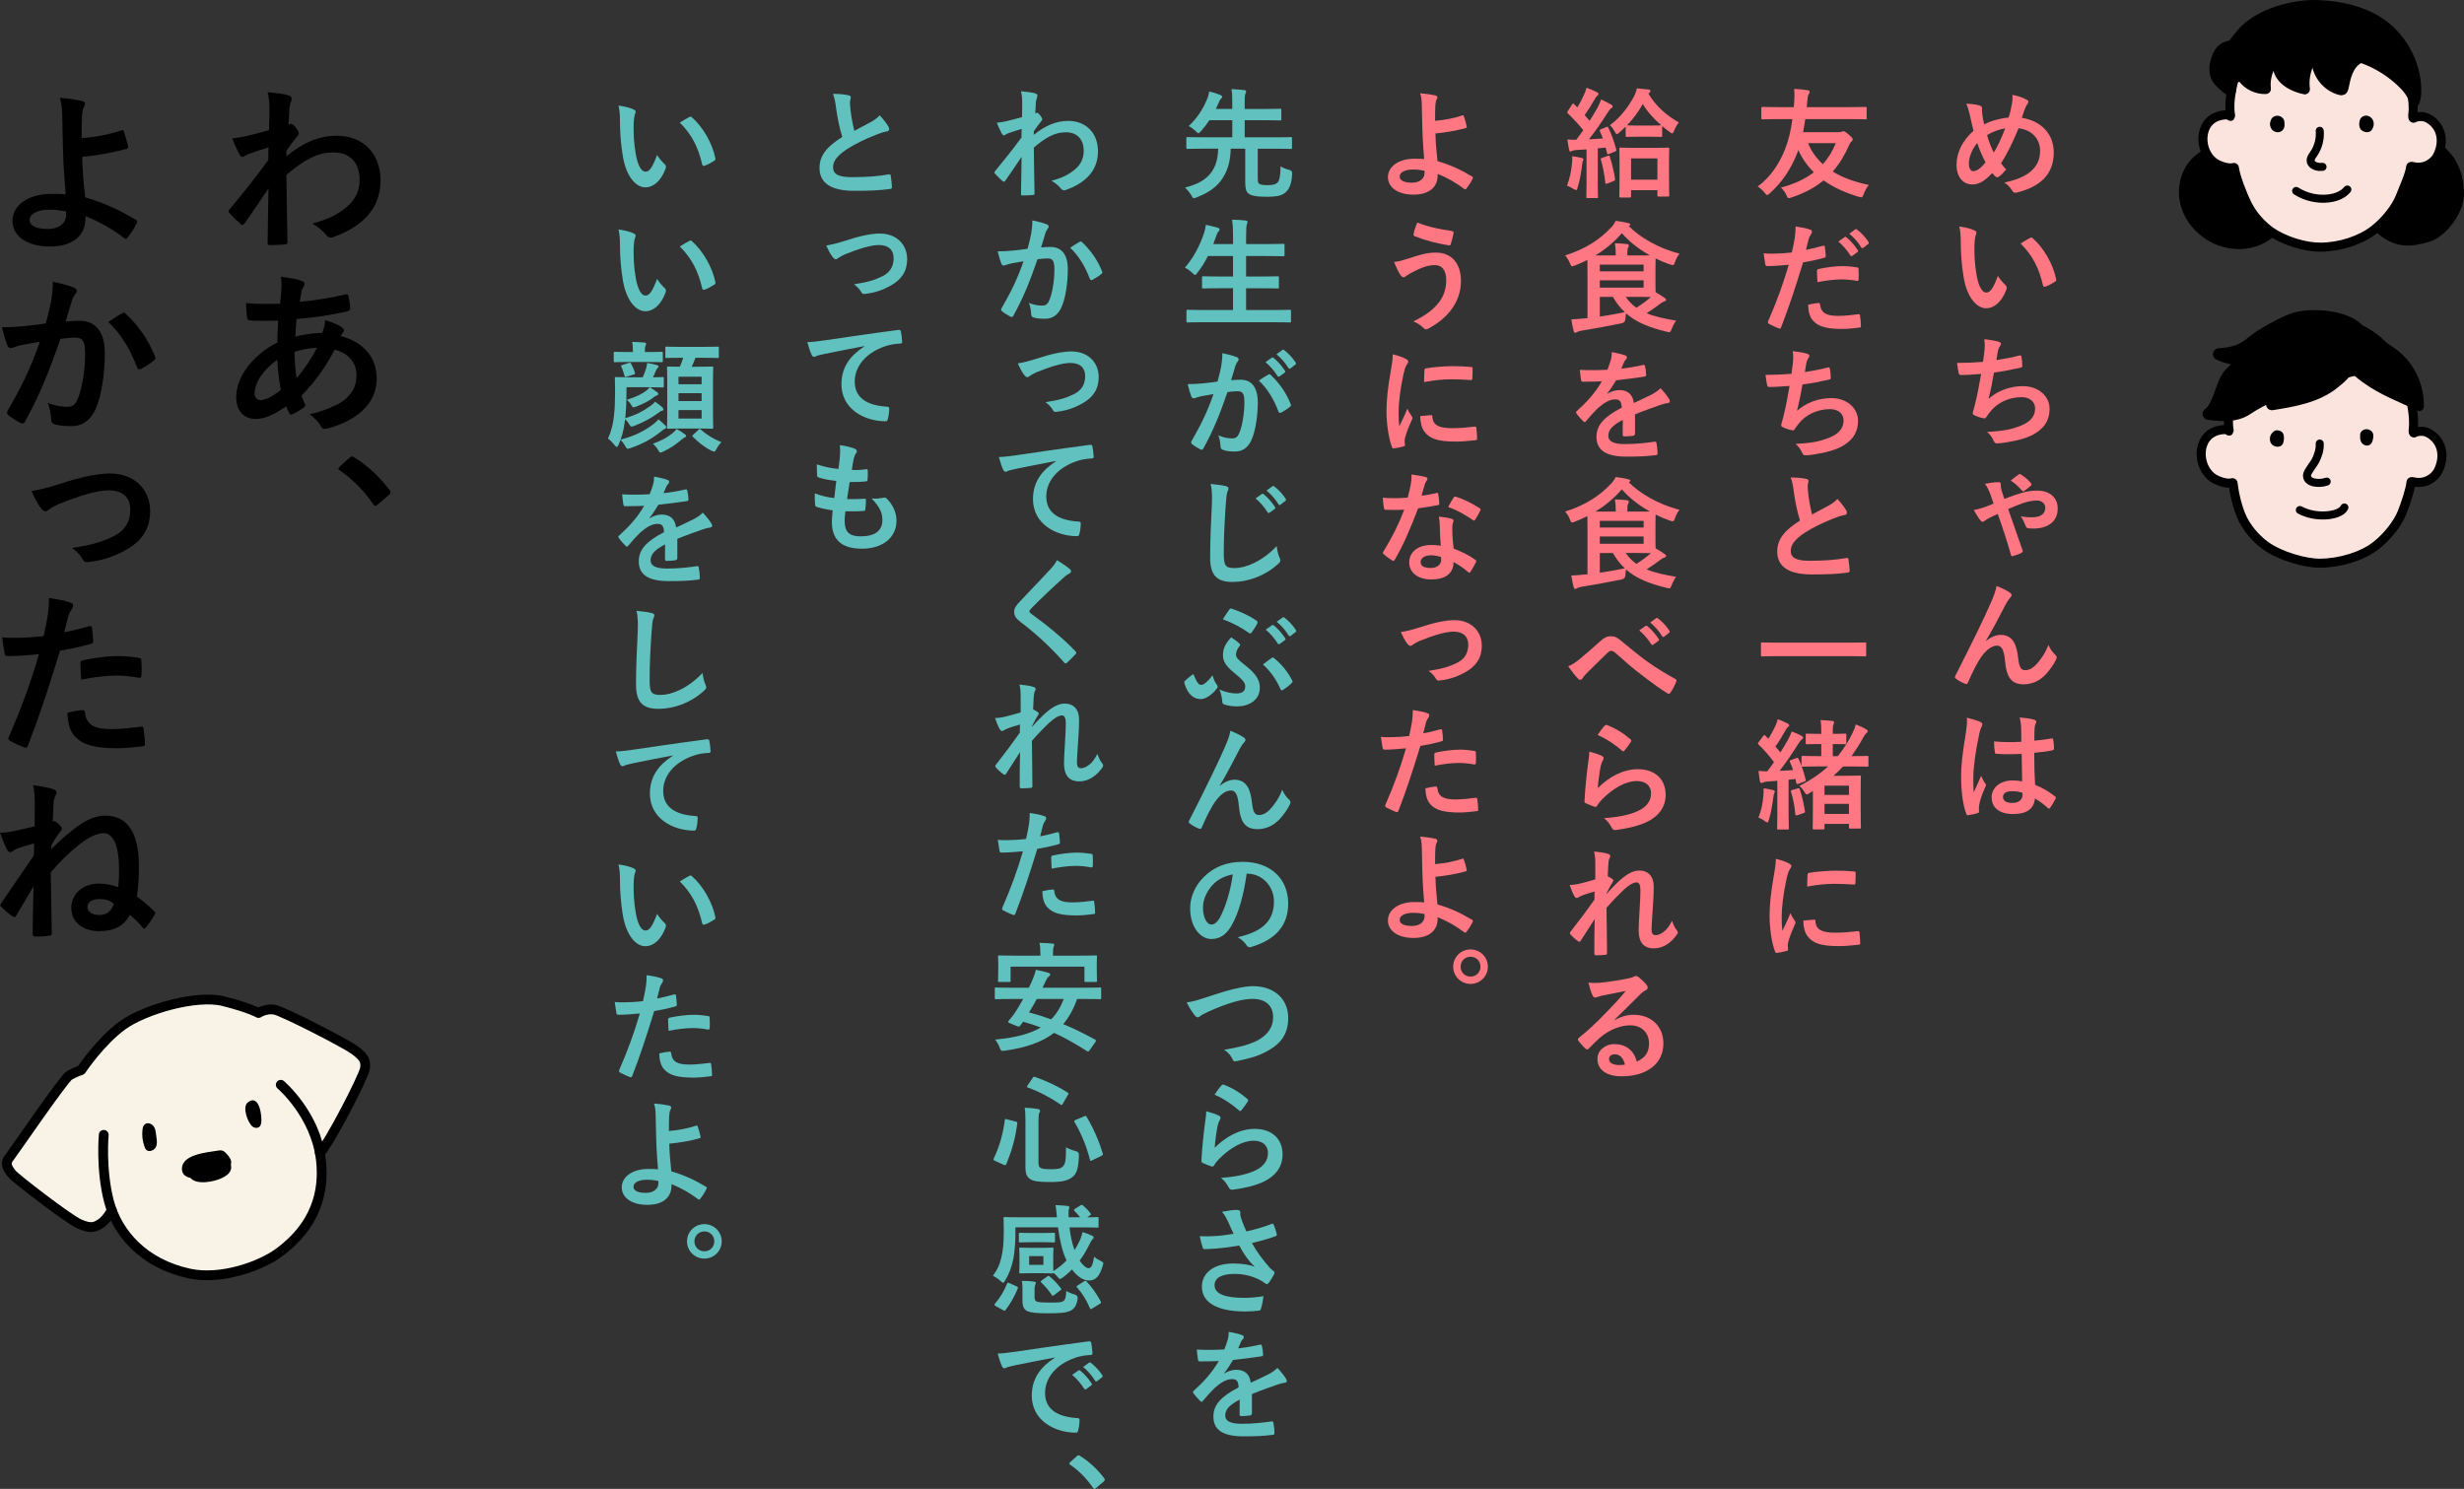 <?xml version="1.0" encoding="UTF-8"?>
<svg xmlns="http://www.w3.org/2000/svg" width="308.737" height="186.587" version="1.1" viewBox="0 0 308.737 186.587">
  <rect x="0" y="0" width="308.737" height="186.587" fill="#333333" stroke="none"/>
  <!-- Generator: Adobe Illustrator 28.7.4, SVG Export Plug-In . SVG Version: 1.2.0 Build 166)  -->
  <g>
    <g id="_レイヤー_1" data-name="レイヤー_1">
      <g>
        <path d="M14.003,151.663c1.336,3.593,4.553,6.825,9.742,7.938,4.009.86,8.957-.972,11.179-2.603,4.647-3.413,5.747-7.637,5.285-11.646-.034-.299-.079-.592-.133-.88,1.109-1.018,5.424-9.421,5.64-10.502.216-1.082-.228-1.609-1.378-2.442-1.151-.833-8.83-4.773-9.911-4.989-1.082-.216-2.04.41-2.04.41,0,0-1.022-.626-4.395-1.48-3.374-.854-9.893,1.027-12.659,3.038-2.765,2.01-5.154,5.594-5.154,5.594,0,0-.806.273-1.501.677-.695.405-6.966,9.594-7.572,10.373-.605.779.042,1.495.393,1.966.35.47,7.065,5.672,8.479,6.283s1.921.41,2.673-.087c.752-.497,1.352-1.649,1.352-1.649Z" fill="#f9f2e7"/>
        <g>
          <g>
            <path d="M18.013,141.047c-.111.166-.144.361-.164.55-.076.724.015,1.453.266,2.128.061.163.137.331.289.433.344.231.902-.012,1.105-.373.203-.361.157-.778.105-1.168-.025-.189-.05-.377-.075-.566-.045-.336-.096-.689-.323-.952-.29-.337-.889-.523-1.203-.052Z"/>
            <path d="M31.678,141.21c.24.167.622.193.841-.013.123-.116.172-.28.206-.437.153-.722-.208-3.791-1.68-2.602-.743.6.033,2.635.634,3.053Z"/>
            <path d="M28.956,145.495c-.064-.314-.28-.572-.489-.815-.171-.199-.355-.407-.605-.484-.21-.064-.435-.027-.651.011-1.207.212-4.429.427-4.415,2.281.005.664.448.991,1.06,1.127.814.944,3.004.462,3.916.032.491-.232,1.007-.554,1.152-1.077.057-.207.049-.419.007-.63.037-.146.055-.296.025-.445Z"/>
          </g>
          <g>
            <path d="M40.077,144.472c1.109-1.018,5.424-9.421,5.64-10.502.216-1.082-.228-1.609-1.378-2.442-1.151-.833-8.83-4.773-9.911-4.989-1.082-.216-2.04.41-2.04.41,0,0-1.022-.626-4.395-1.48-3.374-.854-9.893,1.027-12.659,3.038-2.765,2.01-5.154,5.594-5.154,5.594,0,0-.806.273-1.501.677-.695.405-6.966,9.594-7.572,10.373-.605.779.042,1.495.393,1.966.35.47,7.065,5.672,8.479,6.283s1.921.41,2.673-.087c.752-.497,1.352-1.649,1.352-1.649" fill="none" stroke="#000" stroke-linecap="round" stroke-linejoin="round" stroke-width="1.226"/>
            <path d="M12.998,142.218s-.396,4.293.65,8.32c1.046,4.027,4.371,7.835,10.097,9.064,4.009.86,8.957-.972,11.179-2.603,4.647-3.413,5.747-7.637,5.285-11.646-.656-5.705-5.03-9.408-5.03-9.408" fill="none" stroke="#000" stroke-linecap="round" stroke-linejoin="round" stroke-width="1.226"/>
          </g>
        </g>
      </g>
      <g>
        <path d="M274.944,20.65c-1.036,1.243-1.405,2.983-1.075,4.568.33,1.584,1.324,2.998,2.638,3.944,1.643,1.183,3.824,1.638,5.767,1.073,1.944-.565,3.578-2.188,4.024-4.162.177-.784.174-1.597.143-2.4-.025-.627-.068-1.265-.298-1.848-.167-.425-.428-.808-.728-1.152-2.35-2.702-8.112-2.853-10.471-.022Z" stroke="#000" stroke-linecap="round" stroke-linejoin="round" stroke-width="1.472"/>
        <path d="M308.001,24.334c0,1.949-1.956,4.702-3.824,5.258-2.18.649-3.711.722-5.503-.68-1.792-1.401-2.783-3.809-2.362-6.044,1.36-7.226,11.689-6.898,11.689,1.466Z" stroke="#000" stroke-linecap="round" stroke-linejoin="round" stroke-width="1.472"/>
        <path d="M297.493,28.778c1.422-1.114,2.707-2.772,3.232-4.085.461-1.153,1.26-2.949,1.317-3.735.009-.122.096-.129.219-.098,1.625.406,2.762-.584,3.124-1.285,1.017-1.968.427-3.941-1.23-4.782-.682-.346-1.494-.127-1.67,0-.177.127-.192-.212-.158-.466.214-1.592-.362-4.013-.694-5.025-1.617-4.939-5.172-8.707-11.775-8.379-1.903.095-3.311.564-5.338,1.747-2.592,1.513-4.344,5.07-4.997,9.181-.117.74-.192,1.729-.033,2.631.021.117,0,.129-.06.07-.255-.245-.828-.148-1.175-.075-2.875.602-2.817,4.552-.73,5.943.548.366,1.729.768,2.306.576.105-.035.142-.01.152.095.089.898.927,3.164,1.618,4.544.843,1.688,2.165,2.831,2.882,3.343,1.726,1.233,4.403,2.015,6.299,1.996,2.485-.026,5.023-.875,6.709-2.197Z" fill="#fbe4de" stroke="#000" stroke-linecap="round" stroke-linejoin="round" stroke-width="1.134"/>
        <path d="M290.659,16.394c.089,1.003-.178,2.034-.742,2.868-.123.182-.262.358-.34.565-.077.206-.083.455.05.631.3.397.886.51,1.382.451" fill="none" stroke="#000" stroke-linecap="round" stroke-linejoin="round" stroke-width="1.008"/>
        <path d="M284.555,15.008c-.11.291-.187.57-.076.86.048.126.116.285.201.381.223.253.547.358.859.315.312-.043.604-.301.681-.648.03-.138.028-.282.025-.423-.003-.129-.006-.26-.041-.383-.074-.261-.284-.448-.511-.54-.438-.177-.973.004-1.137.438Z"/>
        <path d="M295.864,16.281c-.249-.237-.289-.622-.241-.963.021-.148.056-.297.131-.426.175-.304.564-.458.907-.383.343.075.624.359.725.696s.03.713-.16,1.009c-.062.097-.138.187-.236.248-.341.213-.85.083-1.127-.181Z"/>
        <path d="M287.704,23.931c1.214.77,2.679,1.104,4.092.933.868-.105,1.755-.425,2.324-1.112" fill="none" stroke="#000" stroke-linecap="round" stroke-linejoin="round" stroke-width="1.008"/>
        <path d="M279.037,10.409c1.652-1.189,3.644-1.789,5.572-2.361,2.779-.825,5.639-1.659,8.526-1.402,2.833.252,5.521,1.572,7.624,3.487.781.712,1.513,1.549,1.768,2.575.172-.431.205-.906.204-1.37-.01-3.488-1.943-6.91-4.926-8.719-2.155-1.307-4.712-1.825-7.228-1.95-3.028-.151-7.498.954-9.698,3.525-.752.879-1.459,1.795-1.94,2.844-.219.477-.406.969-.568,1.468l.667,1.905Z" stroke="#000" stroke-linecap="round" stroke-linejoin="round" stroke-width="1.309"/>
        <path d="M278.079,6.601c-.349.585-.607,1.427-.587,2.108.007.245.034.492.11.726.14.43.439.792.776,1.095.406.364.616.637,1.121.843-.07-1.738.626-3.493,1.867-4.711.079-.077.164-.162.175-.271.007-.073-.021-.145-.059-.208-.19-.321-.591-.455-.963-.478-1.089-.068-1.956.087-2.44.898Z" stroke="#000" stroke-linecap="round" stroke-linejoin="round" stroke-width="1.309"/>
        <path d="M280.707,6.685c-.451.99-.296,2.217.349,3.092.645.876,1.744,1.383,2.832,1.355-.19-1.717.573-3.509,1.942-4.563.2-.154.433-.332.437-.584.002-.124-.056-.243-.132-.342-.319-.413-.898-.5-1.417-.555-1.584-.167-3.241-.056-4.012,1.596Z" stroke="#000" stroke-linecap="round" stroke-linejoin="round" stroke-width="1.309"/>
        <path d="M286.859,5.275c-.466.143-.94.37-1.196.785-.171.276-.226.607-.262.93-.073.662-.073,1.351.174,1.97.5,1.255,1.881,1.923,3.201,2.208-.243-1.821.442-3.741,1.782-4.998.102-.096.218-.215.191-.353-.014-.073-.066-.131-.119-.183-.935-.922-2.624-.71-3.772-.359Z" stroke="#000" stroke-linecap="round" stroke-linejoin="round" stroke-width="1.309"/>
        <path d="M292.053,5.211c-.598.154-1.175.489-1.486,1.023-.214.366-.288.8-.29,1.224-.005,1.743,1.301,3.405,2.997,3.81.062.015.128.028.187.004.096-.039.13-.156.152-.258.146-.695.279-1.399.555-2.053.276-.654.712-1.266,1.332-1.612.11-.061.229-.118.3-.221.131-.189.051-.45-.069-.647-.761-1.254-2.352-1.612-3.678-1.27Z" stroke="#000" stroke-linecap="round" stroke-linejoin="round" stroke-width="1.309"/>
      </g>
      <g>
        <path d="M297.704,68.38c1.436-1.126,2.734-2.8,3.265-4.126.466-1.164,1.063-2.999,1.121-3.792.009-.123.097-.13.221-.099,1.642.41,2.789-.59,3.156-1.298,1.027-1.988.431-3.981-1.243-4.83-.689-.349-1.509-.129-1.687,0-.178.129-.194-.214-.159-.471.216-1.608-.366-4.053-.701-5.075-1.633-4.989-5.224-8.795-11.894-8.464-1.922.096-3.345.569-5.392,1.764-2.618,1.528-4.388,5.121-5.048,9.274-.119.747-.194,1.747-.033,2.658.021.119,0,.13-.061.071-.257-.247-.837-.149-1.187-.076-2.904.608-2.846,4.598-.738,6.003.554.369,1.747.776,2.329.582.106-.035.144-.01.154.096.09.907.507,3.052,1.205,4.445.852,1.704,2.187,2.859,2.911,3.377,1.744,1.245,4.877,2.18,6.793,2.161,2.51-.026,5.284-.865,6.987-2.2Z" fill="#fbe4de" stroke="#000" stroke-linecap="round" stroke-linejoin="round" stroke-width="1.134"/>
        <path d="M291.531,60.352c-.951.352-2.533.188-2.466-.806.029-.436.851-1.381,1.065-1.82.329-.674.574-1.393.53-2.142" fill="none" stroke="#000" stroke-linecap="round" stroke-linejoin="round" stroke-width="1.008"/>
        <path d="M288.17,63.917c.944.505,2.269.823,3.737.624.617-.084,1.573-.357,1.844-.943" fill="none" stroke="#000" stroke-linecap="round" stroke-linejoin="round" stroke-width="1.008"/>
        <path d="M284.848,54.109c.222-.288.849-.212,1.104.06.255.272.243.635.208.969-.029.281-.093.598-.396.759-.329.175-.817.067-1.068-.171s-.306-.566-.271-.871c.034-.297.164-.521.422-.746Z"/>
        <path d="M296.304,53.813c.386-.1.82.114.974.386.154.272.103.578.047.869-.065.333-.249.747-.718.773-.35.02-.633-.212-.754-.448-.161-.314-.145-.659-.122-.994.017-.243.255-.495.574-.588Z"/>
        <g>
          <path d="M300.064,45.208c-1.573-2.468-3.915-4.275-7.251-4.827v3.135l7.251,1.692Z" stroke="#000" stroke-linecap="round" stroke-linejoin="round" stroke-width="1.134"/>
          <path d="M292.331,45.419c-1.903.688-4.107.886-6.105.57-1.483-.236-6.915-.824-8.208-1.605,1.682-.126,2.827-.404,4.123-1.499,1.298-1.097,3.885-2.422,5.154-2.905,1.968-.75,7.59-.562,8.717,2.106,0,0-2.982,3.08-3.681,3.333Z" stroke="#000" stroke-linecap="round" stroke-linejoin="round" stroke-width="1.472"/>
          <path d="M289.264,42.234c-2.244.044-6.561,1.026-9.934,4.68-.977,1.058-1.343,4.141-2.615,4.96,1.612.232,3.435.334,4.779-.562,3.654-2.436,8.706-3.836,13.403-4.93,1.032-.24,2.13-2.279,1.122-3.191-.654-.593-3.405-.954-3.843-.306,0,0-1.611-.679-2.913-.652Z" stroke="#000" stroke-linecap="round" stroke-linejoin="round" stroke-width="1.472"/>
          <path d="M293.076,43.859c.857.067,1.619-.932,2.839-1.068,1.687-.187,3.073.755,3.842,1.312,2.717,1.968,3.448,4.822,3.401,6.865-2.314-1.099-4.662-1.958-6.742-3.475-.853-.622-1.57-1.177-2.095-2.025-.329-.534-.319-1.04-.786-1.527l-.46-.083Z" stroke="#000" stroke-linecap="round" stroke-linejoin="round" stroke-width="1.091"/>
          <path d="M292.502,47.95c-2.156,1.784-5.066,2.286-7.83,2.724.801-.744,1.601-1.488,2.402-2.232.696-.646,1.397-1.297,2.209-1.79,1.319-.799,2.908-1.144,4.44-.964.069.008.143.02.194.068.655.634-1.009,1.856-1.416,2.193Z" stroke="#000" stroke-linecap="round" stroke-linejoin="round" stroke-width="1.472"/>
        </g>
      </g>
      <g>
        <path d="M252.116,12.901c.045-.33.074-.69.029-1.02.75.149,1.335.36,1.77.6.165.075.239.165.239.271,0,.075-.045.165-.104.255-.135.195-.21.33-.3.555-.09.24-.226.601-.42,1.2,2.369.375,4.005,1.965,4.005,4.35,0,2.67-1.62,4.275-4.606,5.01-.33.075-.435.03-.614-.255-.226-.36-.57-.75-.976-.99,2.04-.42,4.485-1.35,4.485-3.96,0-1.515-1.051-2.67-2.7-2.834-.735,1.784-1.395,3.135-2.19,4.379.165.226.36.495.645.766-.39.465-.645.734-.93.915-.06.045-.136.075-.21.075-.075,0-.136-.03-.21-.091-.12-.12-.24-.239-.405-.435-.975,1.035-1.695,1.425-2.505,1.425-1.14,0-1.965-.93-1.965-2.43,0-1.56.69-3,2.13-4.305-.165-.57-.315-1.32-.465-1.98-.15-.585-.24-.989-.45-1.41.72.03,1.29.105,1.695.24.239.06.284.165.284.435,0,.239,0,.465.06.855.075.435.12.705.21,1.065.84-.45,2.04-.766,3.06-.856.165-.479.3-1.035.435-1.83ZM246.701,20.536c0,.51.21.915.524.915.45,0,.931-.33,1.56-1.095-.435-.84-.795-1.665-1.035-2.43-.66.779-1.05,1.739-1.05,2.609ZM249.821,19.125c.51-.824.944-1.784,1.425-3.029-.705.09-1.59.405-2.266.84.195.72.511,1.575.841,2.189Z" fill="#ff7782"/>
        <path d="M247.406,28.878c.135.06.239.165.239.271,0,.09-.045.239-.119.42-.06.18-.136.824-.136,1.47,0,.96.03,2.04.271,3.42.21,1.185.6,2.205,1.23,2.205.48,0,.856-.525,1.44-2.085.33.524.66.869.96,1.154.18.165.18.346.104.556-.569,1.529-1.5,2.34-2.55,2.34-1.17,0-2.399-1.38-2.805-3.915-.24-1.425-.36-2.985-.36-4.365,0-.824-.029-1.274-.18-1.965.72.09,1.455.271,1.905.495ZM254.365,29.823c.06-.03.12-.06.165-.06.06,0,.105.03.165.09,1.365,1.185,2.565,3.255,2.94,5.13.045.195-.045.255-.165.33-.391.255-.766.465-1.17.601-.181.06-.285.015-.315-.165-.51-2.146-1.274-3.705-2.805-5.235.57-.359.945-.569,1.185-.69Z" fill="#ff7782"/>
        <path d="M248.651,43.966c.06-.66.045-1.05-.03-1.455.855.09,1.41.195,1.8.315.195.06.3.15.3.271,0,.075-.06.18-.104.24-.105.135-.226.39-.256.555-.074.405-.135.705-.21,1.23.75-.104,1.98-.33,2.82-.555.21-.06.285-.045.315.15.06.345.104.75.104,1.109,0,.165-.045.21-.18.24-1.29.285-2.101.45-3.36.615-.21,1.245-.42,2.25-.69,3.3,1.17-1.02,2.67-1.59,4.305-1.59,1.995,0,3.345,1.29,3.345,2.835,0,1.319-.555,2.295-1.71,3.029-.9.585-2.189.945-3.825,1.2-.375.06-.734.104-1.109.104-.15,0-.255-.074-.375-.359-.24-.495-.465-.78-.81-1.065,2.19-.135,3.106-.33,4.306-.824,1.154-.48,1.71-1.17,1.71-2.115,0-.78-.57-1.425-1.71-1.425-1.62,0-3.106.75-3.945,1.859-.135.195-.285.375-.42.57-.105.18-.15.24-.285.225-.33-.029-.825-.194-1.125-.33-.24-.104-.33-.164-.33-.3,0-.06.016-.165.06-.3.075-.255.135-.479.194-.705.33-1.319.54-2.43.795-3.93-.81.06-1.755.135-2.519.135-.165,0-.255-.075-.285-.21-.045-.18-.149-.81-.21-1.305,1.17,0,2.101-.045,3.255-.135.075-.525.135-1.02.181-1.38Z" fill="#ff7782"/>
        <path d="M250.451,60.421c.165,0,.255.12.255.315,0,.135-.016.225.015.359.03.195.075.39.15.601.074.255.165.524.27.824.825-.315,1.56-.569,2.07-.72.734-.24,1.38-.315,2.069-.315,1.53,0,2.55.87,2.55,2.235,0,1.59-1.14,2.519-3.09,2.519-.225,0-.39-.015-.524-.029-.24-.016-.315-.09-.39-.271-.181-.465-.346-.855-.631-1.23.69.104.9.12,1.395.12,1.109,0,1.68-.435,1.68-1.2,0-.495-.405-.9-1.02-.9-.57,0-1.096.09-1.8.33-.615.226-1.23.465-1.83.735.6,1.694,1.199,3.404,1.77,5.069.03.06.06.136.06.195,0,.09-.06.165-.181.24-.359.18-.705.285-1.08.39-.149.06-.21-.075-.225-.165-.48-1.694-.96-3.18-1.65-5.114-.165.074-.435.21-.75.345-.404.194-.644.345-.885.51-.104.075-.165.135-.255.135s-.18-.075-.285-.194c-.315-.375-.585-.87-.824-1.29.39-.06.704-.15,1.17-.3.449-.15.869-.315,1.305-.511-.24-.72-.36-1.08-.51-1.44-.15-.36-.301-.675-.57-1.035.6-.105,1.2-.21,1.74-.21ZM252.926,59.476c.06-.045.104-.074.165-.074.045,0,.09.029.149.074.48.301.931.69,1.216,1.05.06.06.09.12.09.181,0,.06-.03.12-.09.165-.21.21-.525.435-.81.644-.045.03-.09.06-.135.06s-.075-.03-.135-.075c-.48-.525-.84-.9-1.44-1.275.48-.39.825-.644.99-.75Z" fill="#ff7782"/>
        <path d="M248.846,80.327c.601-.495,1.245-.765,1.83-.765,1.62,0,2.025,1.395,2.189,2.834.12,1.096.301,1.591.87,1.591.54,0,.99-.271,1.41-.721.525-.555,1.14-1.425,1.515-2.444.301.675.601.975.87,1.245.12.104.165.21.165.315,0,.09-.015.165-.06.255-.3.63-.795,1.32-1.29,1.86-.75.81-1.725,1.26-2.76,1.26-1.516,0-2.16-.795-2.356-2.91-.135-1.5-.465-1.935-.989-1.935-.645,0-1.29.479-1.891,1.274-.54.721-1.17,1.95-1.755,3.33-.09.21-.165.24-.359.181-.405-.165-.81-.375-1.155-.645-.09-.06-.135-.135-.135-.195,0-.06.029-.135.075-.21,2.189-4.289,3.569-7.154,4.394-9.029.435-.99.63-1.515.75-2.189.705.284,1.274.555,1.68.84.135.09.21.194.21.315,0,.09-.06.195-.165.3-.18.195-.33.421-.465.645-.96,1.845-1.77,3.42-2.595,4.769l.015.03Z" fill="#ff7782"/>
        <path d="M248.156,90.481c.165.09.225.181.225.3,0,.105-.045.21-.104.33-.105.181-.165.391-.271.825-.495,2.265-.75,4.365-.75,5.46,0,.6,0,1.29.045,1.92.3-.69.615-1.335.93-2.085.21.479.33.69.525.945.06.074.09.135.09.21,0,.074-.03.149-.09.239-.525,1.185-.705,1.846-.765,2.28-.06.42-.03.644-.016.795.016.105-.045.15-.18.195-.285.104-.72.194-1.125.255-.165.045-.225.03-.3-.18-.42-1.065-.645-2.851-.645-4.575,0-1.44.12-2.64.615-5.685.075-.525.165-1.17.105-1.77.6.15,1.409.391,1.71.54ZM253.315,94.486c-1.02.03-2.069.06-3.09-.015-.194,0-.255-.045-.27-.195-.06-.359-.105-.899-.105-1.365,1.125.105,2.295.12,3.42.046,0-.54-.015-1.02-.015-1.575-.016-.54-.06-.93-.195-1.47.87.074,1.32.135,1.815.284.165.046.27.12.27.256,0,.074-.03.119-.09.255-.06.135-.105.33-.12.524-.03.51-.03.9-.03,1.59.705-.06,1.485-.165,2.13-.27.181-.045.21.015.24.18.06.271.09.75.09,1.065,0,.135-.06.21-.165.225-.54.135-1.529.255-2.31.315,0,1.68.03,2.729.105,4.019.885.36,1.649.78,2.489,1.44.135.091.15.136.075.301-.195.39-.435.81-.69,1.154-.045.06-.09.09-.135.09s-.09-.029-.135-.074c-.465-.435-.96-.81-1.62-1.2-.12,1.26-.975,1.95-2.745,1.95-1.725,0-2.685-.81-2.685-2.101,0-1.23,1.11-2.114,2.625-2.114.39,0,.84.045,1.2.12-.03-1.155-.045-2.25-.06-3.436ZM252.101,99.151c-.705,0-1.125.255-1.125.72s.33.75,1.215.75c.75,0,1.23-.435,1.23-.975,0-.105,0-.18-.016-.3-.479-.15-.885-.195-1.305-.195Z" fill="#ff7782"/>
        <path d="M222.746,14.927c-1.335,0-1.8.03-1.89.03-.15,0-.165-.016-.165-.181v-1.199c0-.165.015-.181.165-.181.09,0,.555.03,1.89.03h2.01l.03-.315c.06-.72.09-1.515.015-1.965.585.016,1.14.075,1.665.15.21.03.285.12.285.195,0,.119-.045.225-.15.359-.09.15-.135.645-.194,1.275-.016.104-.03.21-.03.3h5.444c1.335,0,1.8-.03,1.891-.03.165,0,.18.016.18.181v1.199c0,.165-.015.181-.18.181-.091,0-.556-.03-1.891-.03h-5.624c-.075.555-.165,1.109-.271,1.635h4.485c.164,0,.284-.03.374-.06.075-.03.136-.06.195-.06.105,0,.21.03.675.435.45.39.48.479.48.585,0,.135-.045.194-.12.255-.15.12-.24.27-.36.555-.524,1.185-1.17,2.265-2.01,3.225,1.275.795,2.835,1.335,4.515,1.681-.27.315-.494.734-.644,1.154-.165.45-.18.45-.63.33-1.665-.51-3.15-1.17-4.394-2.055-1.051.87-2.356,1.59-3.99,2.13-.18.06-.285.09-.36.09-.135,0-.194-.09-.3-.36-.149-.345-.405-.69-.69-.96,1.725-.449,3.074-1.109,4.124-1.92-.81-.795-1.47-1.71-1.949-2.789-.045.119-.075.239-.12.345-.825,2.115-1.95,3.72-3.435,5.069-.181.15-.271.226-.346.226-.09,0-.165-.09-.3-.255-.3-.375-.555-.601-.885-.81,1.59-1.2,2.64-2.729,3.404-4.62.435-1.065.75-2.34.945-3.824h-1.845ZM226.556,17.942c.405,1.035,1.035,1.89,1.845,2.625.721-.795,1.245-1.68,1.62-2.625h-3.465Z" fill="#ff7782"/>
        <path d="M228.416,30.797c.165-.045.225.03.239.15.046.33.091.765.105,1.08.015.194-.03.239-.225.284-.931.256-1.695.421-2.61.57-1.02,3.33-1.785,5.625-2.745,8.115-.075.21-.165.194-.33.149-.149-.06-.885-.375-1.199-.555-.12-.075-.165-.195-.12-.3,1.14-2.625,1.859-4.606,2.595-7.11-.87.09-1.92.165-2.625.165-.225,0-.285-.045-.315-.239-.06-.315-.135-.825-.21-1.365.315.045.495.045,1.11.045.75,0,1.56-.045,2.43-.15.15-.6.271-1.26.375-1.875.06-.449.09-.899.09-1.38.795.12,1.41.226,1.891.42.12.045.165.15.165.24,0,.06,0,.135-.075.24-.12.21-.24.359-.315.6-.149.54-.255,1.05-.359,1.425.585-.104,1.395-.3,2.13-.51ZM227.831,37.967c.149,0,.21.06.225.21.12,1.095.856,1.41,2.295,1.41.84,0,1.92-.135,2.519-.21.12-.016.165.015.181.135.06.39.12.9.12,1.305.015.181,0,.226-.24.24-.51.075-1.41.165-2.085.165-1.92,0-2.939-.271-3.615-.975-.479-.48-.644-1.185-.675-2.056.465-.12,1.08-.225,1.275-.225ZM227.666,33.993c0-.21.045-.255.27-.3.945-.195,2.055-.346,2.925-.346.585,0,1.23.06,1.755.15.21.03.255.045.255.225.03.375.03.795.016,1.2,0,.255-.075.315-.285.27-.525-.104-1.215-.18-1.86-.18-.899,0-2.039.15-3.015.345-.03-.524-.06-1.065-.06-1.364ZM231.131,29.717c.075-.06.135-.045.225.03.465.36,1.005.96,1.425,1.605.06.091.06.165-.045.24l-.63.465c-.104.075-.18.06-.255-.045-.45-.69-.93-1.26-1.515-1.739l.795-.556ZM232.466,28.743c.09-.06.135-.045.225.03.555.42,1.095,1.02,1.425,1.545.06.09.075.18-.045.27l-.6.465c-.12.09-.195.045-.255-.045-.405-.644-.885-1.215-1.5-1.725l.75-.54Z" fill="#ff7782"/>
        <path d="M224.651,45.466c.06-.66.045-1.05-.03-1.455.855.09,1.41.195,1.8.315.195.06.3.15.3.271,0,.075-.06.18-.104.24-.105.135-.226.39-.256.555-.074.405-.135.705-.21,1.23.75-.104,1.98-.33,2.82-.555.21-.06.285-.045.315.15.06.345.104.75.104,1.109,0,.165-.045.21-.18.24-1.29.285-2.101.45-3.36.615-.21,1.245-.42,2.25-.69,3.3,1.17-1.02,2.67-1.59,4.305-1.59,1.995,0,3.345,1.29,3.345,2.835,0,1.319-.555,2.295-1.71,3.029-.9.585-2.189.945-3.825,1.2-.375.06-.734.104-1.109.104-.15,0-.255-.074-.375-.359-.24-.495-.465-.78-.81-1.065,2.19-.135,3.106-.33,4.306-.824,1.154-.48,1.71-1.17,1.71-2.115,0-.78-.57-1.425-1.71-1.425-1.62,0-3.106.75-3.945,1.859-.135.195-.285.375-.42.57-.105.18-.15.24-.285.225-.33-.029-.825-.194-1.125-.33-.24-.104-.33-.164-.33-.3,0-.06.016-.165.06-.3.075-.255.135-.479.194-.705.33-1.319.54-2.43.795-3.93-.81.06-1.755.135-2.519.135-.165,0-.255-.075-.285-.21-.045-.18-.149-.81-.21-1.305,1.17,0,2.101-.045,3.255-.135.075-.525.135-1.02.181-1.38Z" fill="#ff7782"/>
        <path d="M226.331,60.017c.18.045.27.12.27.24,0,.21-.104.42-.104.63,0,.3.045.66.075,1.005.135,1.05.284,1.8.479,2.58.75-.405,1.29-.69,2.13-1.14.435-.255.795-.51,1.035-.81.479.495.87,1.02,1.095,1.41.06.09.105.21.105.315,0,.149-.091.27-.301.3-.449.075-.96.255-1.44.45-1.29.524-2.49,1.08-3.525,1.755-1.305.855-1.77,1.56-1.77,2.265,0,.885.66,1.26,2.385,1.26,1.89,0,3.42-.135,4.575-.345.165-.03.24,0,.27.18.075.405.12.945.15,1.395.015.165-.09.239-.271.255-1.364.18-2.564.225-4.47.225-2.835,0-4.335-.93-4.335-2.88,0-1.665,1.096-2.76,2.851-3.87-.36-1.154-.63-2.505-.78-3.659-.104-.795-.21-1.32-.39-1.74.72,0,1.409.045,1.965.18Z" fill="#ff7782"/>
        <path d="M222.716,82.232c-1.35,0-1.815.029-1.904.029-.15,0-.165-.015-.165-.149v-1.455c0-.135.015-.15.165-.15.09,0,.555.03,1.904.03h9.045c1.35,0,1.815-.03,1.905-.03.149,0,.164.016.164.15v1.455c0,.135-.015.149-.164.149-.091,0-.556-.029-1.905-.029h-9.045Z" fill="#ff7782"/>
        <path d="M227.906,96.047c-1.44,0-1.905.029-2.011.029-.074,0-.104,0-.135-.015.18.51.345,1.065.495,1.635.03.135,0,.195-.18.255l-.735.271c-.21.075-.24.045-.27-.12l-.091-.48-.869.091v4.109c0,1.38.029,1.89.029,1.965,0,.15-.015.165-.165.165h-1.14c-.15,0-.165-.015-.165-.165,0-.09.03-.585.03-1.965v-3.975l-1.2.09c-.255.015-.45.06-.57.12-.09.045-.135.06-.225.06-.105,0-.165-.09-.195-.24-.06-.359-.12-.795-.165-1.274.405.045.721.06,1.096.06.3-.375.569-.765.84-1.154-.57-.78-1.23-1.53-1.935-2.205-.06-.06-.074-.105-.074-.135,0-.06.045-.105.104-.195l.555-.735c.12-.149.165-.165.271-.045l.375.391c.315-.511.644-1.096.899-1.665.136-.3.195-.495.271-.795.435.165.885.359,1.245.54.135.074.194.149.194.239,0,.091-.06.15-.135.195-.12.075-.18.165-.285.36-.449.795-.81,1.395-1.305,2.1l.63.735c.345-.556.675-1.11.99-1.681.165-.315.3-.6.42-.944.405.165.885.345,1.245.555.135.075.18.12.18.21,0,.105-.045.165-.165.24-.149.104-.24.24-.465.585-.78,1.245-1.59,2.415-2.31,3.345.555-.015,1.125-.06,1.694-.105-.12-.345-.255-.675-.404-1.005-.06-.135-.03-.194.149-.255l.675-.24c.165-.06.195-.029.255.091.136.284.256.569.375.885v-1.08c0-.15.016-.165.165-.165.105,0,.57.03,2.011.03h.3v-1.516h-.285c-1.08,0-1.425.03-1.5.03-.15,0-.165-.015-.165-.165v-1.005c0-.149.015-.165.165-.165.075,0,.42.03,1.5.03h.285v-.135c0-.81-.016-1.2-.105-1.59.555.015.96.045,1.47.104.15,0,.24.075.24.165,0,.12-.045.195-.09.3-.06.135-.075.36-.075.87v.285h.03c1.065,0,1.395-.03,1.484-.03.165,0,.181.016.181.165v1.005c0,.15-.016.165-.181.165-.09,0-.42-.03-1.484-.03h-.03v1.516h.63c.766-.931,1.38-1.935,1.891-2.985.18-.375.27-.63.359-.989.465.18,1.005.42,1.305.614.12.075.195.15.195.255,0,.09-.045.15-.165.226-.12.12-.21.21-.42.585-.465.855-.945,1.605-1.455,2.295,1.395,0,1.875-.03,1.965-.03.15,0,.165.015.165.165v1.005c0,.165-.015.18-.165.18-.09,0-.569-.029-1.98-.029h-1.035c-.36.404-.765.795-1.2,1.17h1.755c.96,0,1.41-.03,1.516-.03.149,0,.165.015.165.165,0,.104-.03.555-.03,2.13v1.575c0,2.085.03,2.519.03,2.609,0,.15-.016.165-.165.165h-1.17c-.15,0-.165-.015-.165-.165v-.42h-3.061v.51c0,.165-.015.181-.18.181h-1.125c-.165,0-.18-.016-.18-.181,0-.074.03-.51.03-2.534v-2.101c-.136.09-.271.181-.405.255-.165.105-.271.181-.345.181-.105,0-.181-.09-.315-.315-.18-.3-.39-.555-.63-.765,1.455-.72,2.625-1.53,3.6-2.43h-1.154ZM220.946,99.737c.029-.33.045-.585.029-.945.45.06.9.136,1.155.21.18.046.255.12.255.181,0,.075-.015.135-.075.225-.045.075-.09.3-.119.555-.105.825-.285,1.891-.54,2.745-.075.255-.12.36-.21.36-.075,0-.181-.06-.33-.18-.195-.15-.48-.315-.78-.435.33-.795.54-1.71.615-2.715ZM225.251,98.807c.18-.045.21-.045.255.104.27.795.48,1.681.644,2.7.03.15.046.21-.164.285l-.75.255c-.226.075-.271.045-.285-.12-.105-1.08-.271-1.995-.54-2.79-.045-.149-.03-.194.149-.24l.69-.194ZM228.61,98.462v1.154h3.061v-1.154h-3.061ZM231.671,102.001v-1.26h-3.061v1.26h3.061Z" fill="#ff7782"/>
        <path d="M224.111,108.182c.255.136.345.226.345.36,0,.105-.03.15-.226.45-.149.27-.225.479-.359,1.065-.42,1.86-.63,3.705-.63,4.845,0,.735.029,1.23.09,1.756.315-.69.585-1.185,1.02-2.235.12.375.315.615.525.945.045.074.104.165.104.225,0,.104-.029.165-.074.24-.346.779-.63,1.425-.856,2.265-.03.09-.045.255-.045.465,0,.18.03.3.03.42,0,.105-.06.165-.195.195-.375.104-.795.195-1.23.24-.105.015-.165-.06-.195-.165-.42-1.05-.69-2.955-.69-4.47,0-1.351.165-2.985.511-4.92.194-1.11.27-1.605.27-2.235.675.165,1.155.315,1.605.555ZM227.32,115.248c.12-.016.15.06.15.225.09,1.035.81,1.41,2.445,1.41,1.125,0,1.859-.075,2.864-.195.15-.015.181,0,.21.195.045.315.09.899.09,1.29,0,.18,0,.194-.255.225-1.02.12-1.739.165-2.444.165-2.22,0-3.255-.359-3.9-1.245-.375-.479-.524-1.245-.524-1.949l1.364-.12ZM226.481,109.637c.016-.18.06-.225.21-.255.886-.165,2.565-.27,3.255-.27.9,0,1.59.029,2.221.09.315.015.345.045.345.195,0,.449,0,.855-.03,1.274-.015.135-.06.195-.195.18-.899-.06-1.68-.09-2.444-.09-1.005,0-1.98.09-3.405.346.016-.841.016-1.216.045-1.471Z" fill="#ff7782"/>
        <path d="M196.976,20.416c.03-.284.046-.51.016-.84.375.045.93.15,1.155.21.18.045.255.105.255.181,0,.074-.03.135-.075.21-.045.074-.06.255-.09.494-.09.886-.301,1.98-.556,2.82-.074.225-.104.33-.194.33-.075,0-.181-.06-.36-.165-.21-.135-.585-.315-.78-.39.36-.96.54-1.86.63-2.851ZM201.251,15.932c.195-.075.21-.06.285.09.435.9.72,1.8.975,2.7.045.165,0,.21-.195.285l-.704.284c-.181.075-.226.046-.256-.119l-.165-.676-.989.091v4.109c0,1.38.029,1.89.029,1.965,0,.15-.015.165-.164.165h-1.141c-.149,0-.165-.015-.165-.165,0-.09.03-.585.03-1.965v-3.975l-1.245.075c-.255.015-.435.06-.555.119-.075.03-.135.075-.226.075-.104,0-.135-.104-.165-.255-.074-.36-.149-.78-.21-1.26.391.03.766.045,1.11.045.3-.39.6-.795.885-1.2-.585-.734-1.245-1.44-1.935-2.114-.135-.105-.09-.15.015-.315l.495-.78c.06-.09.105-.135.15-.135.029,0,.074.03.135.09l.39.391c.315-.495.57-.976.81-1.53.194-.405.27-.644.345-.93.405.149.93.359,1.305.555.15.09.195.15.195.24,0,.075-.06.135-.135.194-.12.091-.181.165-.285.36-.465.825-.856,1.425-1.32,2.085l.63.705c.346-.54.675-1.095.99-1.65.18-.33.33-.69.45-1.02.465.21.915.435,1.26.644.135.075.18.136.18.226,0,.104-.045.165-.165.225-.149.09-.27.255-.495.615-.779,1.215-1.59,2.385-2.31,3.285.57-.03,1.155-.06,1.74-.105-.105-.315-.226-.6-.36-.9-.06-.149-.045-.18.165-.27l.615-.255ZM201.461,19.532c.18-.06.195-.03.255.135.255.78.525,1.875.644,2.745.016.165,0,.21-.194.285l-.75.3c-.226.09-.255.06-.271-.09-.09-.96-.315-2.1-.555-2.894-.045-.165,0-.181.18-.24l.69-.24ZM205.211,17.132c-.976,0-1.26.029-1.351.029-.149,0-.165-.015-.165-.18v-1.11c-.255.256-.524.495-.795.735-.149.135-.239.21-.315.21s-.15-.104-.271-.33c-.194-.359-.375-.585-.6-.795,1.425-1.035,2.43-2.475,3.075-3.705.149-.315.255-.585.3-.915.495.046,1.035.091,1.515.15.135.03.195.105.195.18,0,.075-.03.15-.135.226l-.12.104c.93,1.56,2.265,2.745,3.824,3.615-.21.24-.42.57-.6,1.02-.09.24-.15.346-.24.346-.075,0-.18-.06-.33-.181-.33-.239-.644-.479-.93-.734v1.185c0,.165-.015.18-.165.18-.104,0-.405-.029-1.35-.029h-1.545ZM203.065,24.752c-.149,0-.165-.015-.165-.165,0-.09.03-.51.03-2.729v-1.335c0-1.335-.03-1.785-.03-1.875,0-.135.016-.15.165-.15.105,0,.525.03,1.755.03h2.431c1.23,0,1.649-.03,1.739-.03.15,0,.165.016.165.15,0,.09-.029.54-.029,1.62v1.515c0,2.19.029,2.61.029,2.7,0,.135-.015.149-.165.149h-1.154c-.15,0-.165-.015-.165-.149v-.645h-3.3v.75c0,.15-.016.165-.165.165h-1.141ZM208.166,15.707c-.976-.841-1.74-1.695-2.325-2.67-.54.96-1.2,1.859-1.98,2.67.091,0,.375.029,1.351.029h1.545c.944,0,1.245-.029,1.35-.029h.06ZM204.371,22.517h3.3v-2.67h-3.3v2.67Z" fill="#ff7782"/>
        <path d="M198.911,34.171c0-.734-.016-1.26-.016-1.59-.494.255-1.02.48-1.56.69-.165.06-.27.104-.345.104-.12,0-.165-.104-.285-.39-.165-.42-.375-.735-.6-.975,2.55-.795,4.364-2.01,5.729-3.465.255-.255.45-.54.615-.87.555.06,1.125.165,1.574.285.136.029.255.09.255.165,0,.074-.045.119-.149.18l-.045.03c1.319,1.335,3.66,2.774,6.359,3.449-.24.3-.435.66-.569,1.05-.105.285-.15.391-.271.391-.09,0-.195-.03-.36-.09-.63-.21-1.23-.466-1.8-.75,0,.225-.015.614-.015,1.244v1.95c0,.465,0,.795.015,1.035.435.255.795.48,1.141.72.104.075.18.15.18.24,0,.105-.09.165-.225.195-.136.045-.285.12-.48.27-.51.375-1.005.75-1.74,1.215,1.02.42,2.266.69,3.705.931-.225.284-.42.659-.57,1.05-.164.42-.18.449-.644.33-2.144-.525-3.78-1.17-5.069-2.295-.046.21-.06.435-.075.659q-.016.495-.48.585c-1.83.375-3.614.705-4.994.915-.256.045-.48.12-.585.181-.075.045-.136.09-.256.09-.074,0-.135-.075-.18-.226-.104-.404-.21-.96-.285-1.454.645-.03,1.065-.06,1.605-.12l.42-.03v-5.7ZM202.451,32.012v-.12c0-.525-.016-.87-.105-1.41.555.015.975.045,1.515.105.15.015.226.09.226.164,0,.136-.03.211-.09.301-.075.12-.09.27-.09.659v.301h1.274c.705,0,1.2,0,1.545-.016-1.41-.779-2.609-1.739-3.51-2.774-.945,1.095-2.04,2.01-3.314,2.79h2.55ZM200.456,33.166v.84h5.489v-.84h-5.489ZM205.945,35.131h-5.489v.915h5.489v-.915ZM200.456,39.676c.99-.149,2.01-.33,3.135-.555-.57-.525-1.065-1.155-1.5-1.92h-1.635v2.475ZM203.711,37.202c.359.555.81.99,1.335,1.365.765-.495,1.35-.931,1.815-1.351-.345,0-.885-.015-1.68-.015h-1.47Z" fill="#ff7782"/>
        <path d="M204.865,54.346c0,.165-.09.24-.284.271-.195.029-.645.075-1.065.075-.135,0-.195-.091-.195-.24,0-.54,0-1.29.016-1.83-1.335.69-1.815,1.274-1.815,1.995,0,.63.511,1.035,2.085,1.035,1.38,0,2.58-.136,3.735-.301.135-.015.194.03.21.165.075.346.135.87.135,1.23.015.18-.045.285-.165.285-1.29.165-2.265.194-3.72.194-2.46,0-3.765-.734-3.765-2.475,0-1.44.899-2.49,3.165-3.66-.045-.765-.226-1.065-.9-1.035-.705.03-1.38.48-2.07,1.08-.644.63-1.02,1.065-1.499,1.636-.075.09-.12.135-.181.135-.045,0-.104-.045-.165-.105-.21-.21-.66-.675-.855-.989-.045-.06-.06-.105-.06-.136,0-.06.03-.104.105-.165,1.155-1.034,2.265-2.22,3.135-3.72-.705.03-1.515.045-2.4.045-.135,0-.18-.075-.21-.239-.045-.24-.104-.796-.149-1.245,1.14.06,2.31.045,3.449-.016.165-.404.301-.765.45-1.29.06-.255.105-.51.105-.914.66.104,1.319.27,1.71.42.12.045.18.149.18.255,0,.074-.03.165-.104.225-.091.075-.181.21-.256.36-.09.21-.165.404-.345.81.915-.104,1.83-.255,2.731-.465.165-.03.21.015.239.15.075.3.136.644.15,1.079.015.15-.045.21-.255.24-1.125.165-2.415.33-3.51.45-.346.555-.675,1.11-1.125,1.665l.015.03c.48-.315,1.095-.466,1.5-.466.99,0,1.68.45,1.83,1.62.585-.27,1.44-.66,2.205-1.05.285-.15.765-.42,1.14-.81.495.524.885,1.05,1.05,1.319.09.136.12.24.12.33,0,.12-.075.181-.225.21-.315.045-.615.12-.915.226-.976.345-1.95.675-3.226,1.199v2.415Z" fill="#ff7782"/>
        <path d="M198.911,66.272c0-.734-.016-1.26-.016-1.59-.494.255-1.02.48-1.56.69-.165.06-.27.104-.345.104-.12,0-.165-.104-.285-.39-.165-.42-.375-.735-.6-.975,2.55-.795,4.364-2.01,5.729-3.465.255-.255.45-.54.615-.87.555.06,1.125.165,1.574.285.136.029.255.09.255.165,0,.074-.045.119-.149.18l-.045.03c1.319,1.335,3.66,2.774,6.359,3.449-.24.3-.435.66-.569,1.05-.105.285-.15.391-.271.391-.09,0-.195-.03-.36-.09-.63-.21-1.23-.466-1.8-.75,0,.225-.015.614-.015,1.244v1.95c0,.465,0,.795.015,1.035.435.255.795.479,1.141.72.104.075.18.15.18.24,0,.105-.09.165-.225.195-.136.045-.285.12-.48.27-.51.375-1.005.75-1.74,1.215,1.02.42,2.266.69,3.705.931-.225.284-.42.659-.57,1.05-.164.42-.18.449-.644.33-2.144-.525-3.78-1.17-5.069-2.295-.046.21-.06.435-.075.659q-.016.495-.48.585c-1.83.375-3.614.705-4.994.915-.256.045-.48.12-.585.181-.075.045-.136.09-.256.09-.074,0-.135-.075-.18-.226-.104-.404-.21-.96-.285-1.454.645-.03,1.065-.06,1.605-.12l.42-.03v-5.7ZM202.451,64.113v-.12c0-.525-.016-.87-.105-1.41.555.015.975.045,1.515.105.15.015.226.09.226.164,0,.136-.03.211-.09.301-.075.12-.09.27-.09.659v.301h1.274c.705,0,1.2,0,1.545-.016-1.41-.779-2.609-1.739-3.51-2.774-.945,1.095-2.04,2.01-3.314,2.79h2.55ZM200.456,65.267v.84h5.489v-.84h-5.489ZM205.945,67.232h-5.489v.915h5.489v-.915ZM200.456,71.777c.99-.149,2.01-.33,3.135-.555-.57-.525-1.065-1.155-1.5-1.92h-1.635v2.475ZM203.711,69.302c.359.555.81.99,1.335,1.365.765-.495,1.35-.931,1.815-1.351-.345,0-.885-.015-1.68-.015h-1.47Z" fill="#ff7782"/>
        <path d="M197.816,82.688c.494-.39,1.574-1.319,2.685-2.324.495-.45.87-.63,1.305-.63.51,0,.795.135,1.305.555,1.125.899,1.77,1.5,3.24,2.58,1.335.96,2.37,1.545,3.54,2.205.149.06.225.18.149.315-.164.45-.449,1.02-.734,1.41-.075.104-.135.149-.195.149-.06,0-.12-.015-.21-.074-.72-.42-2.354-1.62-3.239-2.311-1.08-.81-2.16-1.77-3.15-2.654-.285-.271-.479-.346-.66-.346-.165,0-.315.136-.51.315-.735.735-1.815,1.77-2.519,2.475-.301.315-.42.465-.54.66-.075.12-.165.18-.271.18-.104,0-.194-.045-.285-.135-.315-.315-.869-1.035-1.23-1.56.45-.181.825-.42,1.32-.81ZM206.185,78.444c.075-.06.135-.045.226.029.465.36,1.005.96,1.425,1.605.06.09.06.165-.045.24l-.631.465c-.104.075-.18.06-.255-.045-.449-.69-.93-1.261-1.515-1.74l.795-.555ZM207.52,77.468c.09-.06.135-.045.226.03.555.42,1.095,1.02,1.425,1.545.06.09.074.18-.045.271l-.601.465c-.12.09-.194.045-.255-.045-.405-.645-.885-1.215-1.5-1.726l.75-.54Z" fill="#ff7782"/>
        <path d="M200.696,94.729c.165.075.239.165.239.285,0,.075-.029.15-.074.226-.136.239-.24.51-.301.795-.149.765-.3,1.875-.359,2.729,1.38-1.395,3.18-2.37,5.01-2.37,2.189,0,3.494,1.275,3.494,3.21,0,1.635-.975,2.715-2.265,3.36-1.005.51-2.55.87-3.84,1.034-.33.046-.465.03-.6-.194-.285-.51-.555-.915-1.02-1.275,1.681-.104,3.12-.39,4.125-.84,1.215-.524,1.77-1.305,1.77-2.265,0-.81-.511-1.545-1.8-1.545-1.32,0-2.91.855-4.32,2.279-.27.271-.465.525-.644.825-.091.15-.15.15-.346.105-.345-.12-.705-.255-1.02-.405-.15-.06-.21-.09-.21-.3.09-1.74.285-3.51.465-4.845.06-.45.135-.84.135-1.351.585.165,1.215.346,1.56.54ZM201.071,90.934c.074-.074.165-.119.284-.074,1.11.435,2.04,1.005,2.94,1.784.075.06.104.105.104.165,0,.045-.029.105-.074.181-.195.315-.511.75-.766,1.05-.06.075-.12.12-.165.12-.06,0-.104-.03-.18-.105-.84-.734-1.845-1.425-3.03-1.949.36-.54.645-.931.886-1.171Z" fill="#ff7782"/>
        <path d="M199.886,108.166c0-.555-.03-1.005-.149-1.454.63.06,1.26.135,1.71.284.239.06.315.15.315.301,0,.09-.045.18-.104.284-.075.136-.105.315-.136.735-.029.495-.045.81-.074,1.5.21.105.42.225.569.33.09.06.135.135.135.21,0,.045-.029.104-.074.165-.285.465-.54.93-.78,1.425v.075c.479-.54.81-.885,1.395-1.455,1.185-1.125,2.011-1.47,2.715-1.47,1.125,0,1.801.75,1.801,1.995,0,.435-.016,1.35-.12,2.729-.075,1.38-.15,2.055-.15,2.519,0,.75.18.856.555.856.33,0,.735-.226,1.11-.54.225-.195.525-.525.9-1.26.194.54.315.81.555,1.125.104.135.165.225.165.345,0,.075-.03.15-.105.255-.63.885-1.59,1.725-2.88,1.725s-1.92-.734-1.92-2.295c0-.404.045-1.244.12-2.519.075-1.32.105-1.815.105-2.46,0-.66-.165-.99-.465-.99-.435,0-.945.315-1.681.976-.614.6-1.319,1.305-2.1,2.205.015,1.89.06,4.05.06,5.685,0,.135-.06.21-.21.21-.194.029-.779.06-1.17.06-.149,0-.21-.075-.21-.255,0-1.365,0-2.939.045-4.29-.585.915-1.185,1.846-1.739,2.7-.06.105-.105.15-.165.15-.045,0-.105-.03-.181-.075-.239-.15-.72-.57-.93-.84-.06-.06-.09-.105-.09-.165,0-.09.06-.181.135-.255,1.245-1.59,2.025-2.655,2.94-3.945,0-.375,0-.66.015-1.02-.51.135-1.245.359-1.8.6-.135.06-.285.21-.435.21-.119,0-.225-.09-.3-.24-.21-.345-.375-.795-.585-1.38.42-.015.675-.06,1.096-.135.51-.12,1.35-.33,2.114-.57v-2.04Z" fill="#ff7782"/>
        <path d="M202.315,127.846c.841-.479,1.545-.675,2.386-.675,2.189,0,3.72,1.44,3.72,3.6,0,2.506-2.025,4.11-5.235,4.11-1.89,0-3.029-.81-3.029-2.205,0-1.005.944-1.83,2.114-1.83,1.41,0,2.445.75,2.82,2.19,1.05-.48,1.53-1.141,1.53-2.28,0-1.365-.96-2.265-2.356-2.265-1.245,0-2.625.555-3.84,1.59-.435.39-.855.825-1.305,1.275-.105.104-.18.164-.255.164-.06,0-.135-.045-.226-.135-.315-.27-.644-.66-.885-.975-.09-.12-.045-.226.075-.345,1.17-.945,2.205-1.905,3.555-3.315.93-.96,1.635-1.71,2.325-2.564-.9.165-1.965.375-2.896.569-.194.045-.39.091-.63.181-.074.029-.225.074-.3.074-.149,0-.255-.074-.33-.255-.18-.345-.315-.765-.524-1.619.449.06.944.06,1.395.029.915-.09,2.235-.285,3.405-.51.375-.075.675-.15.824-.225.075-.045.21-.12.285-.12.15,0,.24.045.346.12.449.345.75.644,1.005.96.12.135.165.239.165.359,0,.15-.091.285-.256.36-.255.12-.374.225-.659.479-1.096,1.065-2.101,2.115-3.24,3.21l.015.045ZM202.331,132.122c-.435,0-.72.255-.72.569,0,.466.404.78,1.305.78.27,0,.465-.015.69-.06-.194-.825-.644-1.29-1.274-1.29Z" fill="#ff7782"/>
        <path d="M183.235,14.461c.09-.03.15,0,.181.09.119.359.284.87.359,1.274.03.165-.029.195-.12.226-1.26.345-2.534.555-3.795.675.03,1.215.105,2.04.256,3.465,1.56.45,2.939,1.08,4.35,1.935.104.06.12.136.06.255-.225.466-.524.931-.795,1.261-.09.09-.135.135-.255.045-1.11-.825-2.04-1.365-3.33-1.891,0,.091,0,.226-.015.346-.06,1.29-1.02,2.25-3.03,2.25-1.845,0-3.194-.825-3.194-2.205,0-1.351,1.425-2.295,3.284-2.295.48,0,.931,0,1.261.045-.181-1.965-.226-3.39-.255-4.814-.016-.54-.03-1.306-.046-2.07-.015-.495-.06-.945-.21-1.365.645.045,1.29.135,1.92.271.165.045.24.135.24.255,0,.075-.03.149-.075.225-.119.21-.149.435-.18.81-.03.449-.03,1.109-.03,1.89,1.245-.105,2.4-.33,3.42-.675ZM178.481,21.391c-.54-.105-.96-.15-1.38-.15-1.05,0-1.725.345-1.725.885,0,.511.6.766,1.545.766,1.125,0,1.62-.66,1.575-1.29l-.016-.21Z" fill="#ff7782"/>
        <path d="M176.456,32.402c1.26-.42,2.295-.75,3.435-.75,2.01,0,3.165,1.364,3.165,3.569,0,1.47-.525,2.67-1.215,3.585-.705.96-1.71,1.755-2.896,2.385-.104.045-.18.075-.255.075-.135,0-.225-.06-.359-.195-.33-.315-.735-.6-1.245-.795,1.649-.779,2.67-1.62,3.3-2.505.435-.614.825-1.44.825-2.654,0-1.245-.525-1.891-1.395-1.891-.84,0-1.5.226-2.354.645-.885.435-1.095.585-1.275.72-.119.09-.21.15-.33.15-.194,0-.329-.195-.42-.33-.21-.315-.524-.976-.765-1.575.615-.06.975-.18,1.785-.435ZM181.931,28.952c.165.03.225.15.195.27-.06.315-.226,1.035-.33,1.32-.045.15-.09.225-.21.21-1.635-.27-2.805-.555-4.35-1.155-.075-.029-.15-.104-.105-.3.105-.555.27-.96.45-1.41,1.395.556,2.805.841,4.35,1.065Z" fill="#ff7782"/>
        <path d="M176.111,44.957c.255.136.345.226.345.36,0,.105-.03.15-.226.45-.149.27-.225.479-.359,1.065-.42,1.86-.63,3.705-.63,4.845,0,.735.029,1.23.09,1.755.315-.69.585-1.185,1.02-2.234.12.375.315.615.525.945.045.074.104.165.104.225,0,.105-.029.165-.074.24-.346.779-.63,1.425-.856,2.265-.03.09-.045.255-.045.465,0,.18.03.3.03.42,0,.105-.06.165-.195.195-.375.104-.795.195-1.23.24-.105.015-.165-.06-.195-.165-.42-1.05-.69-2.955-.69-4.47,0-1.351.165-2.985.511-4.92.194-1.11.27-1.605.27-2.235.675.165,1.155.315,1.605.555ZM179.32,52.022c.12-.016.15.06.15.225.09,1.035.81,1.41,2.445,1.41,1.125,0,1.859-.075,2.864-.195.15-.015.181,0,.21.195.045.315.09.899.09,1.29,0,.18,0,.194-.255.225-1.02.12-1.739.165-2.444.165-2.22,0-3.255-.359-3.9-1.245-.375-.479-.524-1.245-.524-1.949l1.364-.12ZM178.481,46.412c.016-.18.06-.225.21-.255.886-.165,2.565-.27,3.255-.27.9,0,1.59.029,2.221.09.315.015.345.045.345.195,0,.449,0,.855-.03,1.274-.015.135-.06.195-.195.18-.899-.06-1.68-.09-2.444-.09-1.005,0-1.98.09-3.405.346.016-.841.016-1.216.045-1.471Z" fill="#ff7782"/>
        <path d="M179.981,61.788c.136-.045.195-.045.226.12.074.375.12.824.135,1.215,0,.135-.06.165-.18.18-.81.165-1.545.27-2.476.405-.96,2.534-1.845,4.604-2.925,6.435-.06.104-.104.15-.165.15-.045,0-.104-.03-.18-.075-.345-.21-.78-.525-1.035-.766-.075-.06-.104-.104-.104-.165,0-.045.015-.104.074-.18,1.125-1.859,1.92-3.435,2.596-5.234-.57.029-1.035.029-1.5.029-.33,0-.45,0-.825-.015-.15,0-.18-.045-.21-.24-.075-.285-.12-.779-.15-1.274.615.045.96.06,1.395.06.585,0,1.035-.015,1.725-.075.18-.63.285-1.14.39-1.68.091-.524.091-.75.091-1.215.644.09,1.289.18,1.755.315.149.029.239.119.239.225,0,.12-.045.195-.135.285-.09.12-.149.255-.24.555-.104.36-.225.825-.359,1.275.585-.06,1.274-.195,1.859-.33ZM180.4,65.807c-.015-.405-.029-.644-.12-1.065.735.074,1.125.135,1.636.284.135.03.21.105.21.24,0,.03-.03.135-.09.315-.06.18-.075.359-.06.614,0,.886.045,1.53.165,2.55,1.08.435,1.815.766,2.7,1.395.149.104.165.165.09.315-.226.466-.435.841-.69,1.216-.045.074-.09.104-.135.104s-.09-.03-.149-.09c-.66-.57-1.216-.9-1.83-1.26,0,1.5-1.08,2.189-2.79,2.189-1.65,0-2.76-.84-2.76-2.13,0-1.305,1.08-2.189,2.774-2.189.285,0,.705.015,1.185.09-.091-.96-.12-1.875-.136-2.58ZM179.336,69.587c-.75,0-1.335.3-1.335.869,0,.48.42.721,1.274.721.81,0,1.306-.435,1.306-1.065,0-.135,0-.21-.016-.3-.359-.12-.765-.225-1.23-.225ZM182.126,62.373c.09-.15.165-.165.315-.105.885.24,2.07.84,2.94,1.41.09.06.135.105.135.165,0,.045-.015.104-.06.18-.149.33-.42.795-.63,1.11-.045.075-.09.104-.135.104s-.075-.015-.135-.06c-.885-.6-1.965-1.26-3.104-1.635.255-.45.479-.9.675-1.17Z" fill="#ff7782"/>
        <path d="M177.866,78.631c1.845-.614,3.3-.915,4.38-.915,2.039,0,3.42,1.335,3.42,3.21,0,1.53-.721,2.595-2.146,3.36-.78.435-1.83.855-3.104.99-.271.045-.391-.016-.495-.21-.165-.301-.435-.631-.915-.99,1.755-.271,2.58-.525,3.615-1.035.855-.45,1.35-1.155,1.35-2.235,0-1.065-.66-1.649-1.86-1.649-1.034,0-2.609.51-4.244,1.17-.375.165-.676.345-.841.465-.119.105-.21.15-.3.15-.135,0-.239-.09-.39-.271-.345-.435-.57-.96-.81-1.455.75-.12,1.484-.315,2.34-.585Z" fill="#ff7782"/>
        <path d="M180.461,91.397c.165-.045.225.03.24.15.045.33.09.765.104,1.08.015.194-.03.239-.225.284-.931.256-1.695.421-2.61.57-1.02,3.33-1.785,5.625-2.745,8.115-.074.21-.165.194-.33.149-.149-.06-.885-.375-1.199-.555-.12-.075-.165-.195-.12-.3,1.14-2.625,1.859-4.606,2.595-7.11-.87.09-1.92.165-2.625.165-.225,0-.285-.045-.315-.239-.06-.315-.136-.825-.21-1.365.315.045.494.045,1.109.045.75,0,1.56-.045,2.43-.15.15-.6.271-1.26.375-1.875.06-.449.09-.899.09-1.38.796.12,1.41.226,1.891.42.12.045.165.15.165.24,0,.06,0,.135-.075.24-.12.21-.24.359-.315.6-.149.54-.255,1.05-.359,1.425.585-.104,1.395-.3,2.13-.51ZM179.876,98.567c.149,0,.21.06.225.21.12,1.095.856,1.41,2.295,1.41.84,0,1.92-.135,2.521-.21.119-.016.164.015.18.135.06.39.12.9.12,1.305.015.181,0,.226-.24.24-.51.075-1.485.165-2.04.165-1.965,0-2.984-.271-3.66-.975-.479-.48-.644-1.185-.675-2.056.465-.12,1.08-.225,1.275-.225ZM179.711,94.592c0-.21.045-.255.27-.3.945-.195,2.056-.346,2.925-.346.585,0,1.23.06,1.755.15.21.03.256.045.256.225.029.375.029.795.015,1.2,0,.255-.075.315-.285.27-.525-.104-1.215-.18-1.86-.18-.899,0-2.039.15-3.015.345-.029-.524-.06-1.065-.06-1.364Z" fill="#ff7782"/>
        <path d="M183.235,107.612c.09-.03.15,0,.181.09.119.359.284.87.359,1.274.03.165-.029.195-.12.226-1.26.345-2.534.555-3.795.675.03,1.215.105,2.04.256,3.465,1.56.45,2.939,1.08,4.35,1.935.104.06.12.136.06.255-.225.466-.524.931-.795,1.261-.09.09-.135.135-.255.045-1.11-.825-2.04-1.365-3.33-1.891,0,.091,0,.226-.015.346-.06,1.29-1.02,2.25-3.03,2.25-1.845,0-3.194-.825-3.194-2.205,0-1.351,1.425-2.295,3.284-2.295.48,0,.931,0,1.261.045-.181-1.965-.226-3.39-.255-4.814-.016-.54-.03-1.306-.046-2.07-.015-.495-.06-.945-.21-1.365.645.045,1.29.135,1.92.271.165.045.24.135.24.255,0,.075-.03.149-.075.225-.119.21-.149.435-.18.81-.03.449-.03,1.109-.03,1.89,1.245-.105,2.4-.33,3.42-.675ZM178.481,114.541c-.54-.105-.96-.15-1.38-.15-1.05,0-1.725.345-1.725.885,0,.511.6.766,1.545.766,1.125,0,1.62-.66,1.575-1.29l-.016-.21Z" fill="#ff7782"/>
        <path d="M186.431,121.142c0,1.2-.976,2.16-2.175,2.16-1.2,0-2.175-.96-2.175-2.16s.975-2.16,2.175-2.16c1.199,0,2.175.96,2.175,2.16ZM183.011,121.142c0,.705.54,1.245,1.245,1.245s1.245-.54,1.245-1.245-.54-1.245-1.245-1.245-1.245.54-1.245,1.245Z" fill="#ff7782"/>
        <path d="M157.601,22.262c0,.494.015.614.135.734.12.135.48.21,1.08.21.72,0,1.05-.12,1.26-.33.24-.255.36-.779.375-2.04.255.195.676.346,1.096.45q.375.09.359.465c-.06,1.23-.315,1.846-.734,2.266-.42.435-.99.644-2.476.644-1.38,0-2.01-.165-2.31-.45-.24-.225-.36-.555-.36-1.455v-4.124h-1.815c-.045,1.605-.39,2.76-1.065,3.765-.63.99-1.694,1.755-3.21,2.34-.164.06-.27.104-.345.104-.12,0-.18-.104-.315-.359-.226-.375-.495-.69-.795-.976,1.71-.435,2.64-1.034,3.284-1.89.495-.675.84-1.575.87-2.984h-1.92c-1.35,0-1.8.029-1.89.029-.165,0-.18-.015-.18-.165v-1.17c0-.135.015-.149.18-.149.09,0,.54.029,1.89.029h3.69v-2.144h-2.865c-.315.48-.66.93-1.065,1.38-.149.165-.239.255-.315.255s-.165-.09-.33-.255c-.255-.24-.555-.479-.885-.644,1.065-1.005,1.755-2.101,2.205-3.15.21-.435.3-.779.359-1.185.54.12,1.005.285,1.395.435.135.06.239.135.239.226,0,.09-.045.149-.135.225-.104.09-.18.225-.27.435-.136.301-.255.601-.391.87h2.056v-.824c0-.841-.016-1.216-.105-1.665.57.029,1.08.06,1.605.12.135.015.239.074.239.164,0,.105-.045.181-.09.301-.075.135-.09.404-.09.989v.915h2.37c1.455,0,1.965-.029,2.055-.029.15,0,.165.015.165.18v1.125c0,.149-.015.165-.165.165-.09,0-.6-.03-2.055-.03h-2.37v2.144h3.885c1.335,0,1.8-.029,1.89-.029.15,0,.15.015.15.149v1.17c0,.15,0,.165-.15.165-.09,0-.555-.029-1.89-.029h-2.25v3.63Z" fill="#61c1be"/>
        <path d="M150.731,40.382c-1.365,0-1.815.029-1.905.029-.15,0-.165-.015-.165-.164v-1.261c0-.149.015-.165.165-.165.09,0,.54.03,1.905.03h3.765v-2.729h-1.65c-1.47,0-1.98.029-2.069.029-.15,0-.165-.015-.165-.165v-1.215c0-.135.015-.149.165-.149.09,0,.6.029,2.069.029h1.65v-2.564h-3.15c-.359.735-.795,1.44-1.319,2.1-.136.181-.195.271-.285.271-.075,0-.165-.09-.33-.24-.285-.285-.66-.54-.945-.675,1.11-1.29,1.86-2.731,2.415-4.38.105-.33.18-.69.21-.99.495.09,1.035.24,1.455.36.165.045.27.12.27.225,0,.075-.045.15-.149.271-.09.09-.18.255-.285.569l-.36.99h2.476v-.78c0-1.065-.016-1.529-.12-2.279.585.015,1.2.045,1.694.104.15.016.24.09.24.165,0,.105-.03.195-.075.3-.074.195-.104.57-.104,1.665v.825h2.58c1.47,0,1.965-.03,2.055-.03.165,0,.18.016.18.165v1.23c0,.149-.015.165-.18.165-.09,0-.585-.03-2.055-.03h-2.58v2.564h1.875c1.47,0,1.98-.029,2.069-.029.15,0,.165.015.165.149v1.215c0,.15-.015.165-.165.165-.09,0-.6-.029-2.069-.029h-1.875v2.729h3.555c1.35,0,1.815-.03,1.905-.03.149,0,.165.016.165.165v1.261c0,.149-.016.164-.165.164-.09,0-.556-.029-1.905-.029h-8.954Z" fill="#61c1be"/>
        <path d="M153.011,45.923c.075-.45.15-1.035.15-1.665.779.165,1.199.27,1.8.495.149.045.24.165.24.3,0,.075-.03.15-.105.225-.15.195-.225.36-.3.57-.195.615-.345,1.17-.54,1.8.405-.045.855-.06,1.2-.06,1.395,0,2.144.975,2.144,2.894,0,1.62-.3,3.615-.81,4.695-.435.96-1.155,1.409-2.025,1.409-.72,0-1.23-.074-1.56-.225-.181-.075-.271-.195-.271-.42-.045-.48-.074-.9-.284-1.395.675.315,1.26.391,1.725.391.495,0,.72-.181.96-.795.315-.84.585-2.265.585-3.735,0-1.05-.195-1.38-.856-1.38-.359,0-.824.045-1.26.105-.99,2.88-1.845,4.949-3.015,7.05-.09.194-.21.225-.39.135-.271-.135-.856-.495-1.035-.66-.075-.075-.12-.135-.12-.225,0-.045.015-.105.06-.165,1.2-2.085,1.98-3.675,2.745-5.88-.585.09-1.065.18-1.47.255-.39.075-.63.165-.825.24-.21.075-.39.045-.479-.195-.136-.345-.301-.885-.465-1.545.659,0,1.319-.045,1.98-.104.63-.06,1.185-.136,1.77-.226.24-.855.346-1.38.45-1.89ZM158.95,46.928c.105-.06.181-.03.285.075,1.02.96,1.935,2.205,2.49,3.644.06.135.045.21-.06.3-.256.24-.825.601-1.125.75-.15.075-.301.06-.346-.12-.6-1.574-1.38-2.864-2.46-3.885.375-.255.81-.555,1.215-.765ZM159.356,44.829c.075-.06.135-.045.226.029.465.36,1.005.96,1.425,1.605.06.09.06.165-.045.24l-.63.465c-.105.074-.181.06-.256-.045-.449-.69-.93-1.261-1.515-1.74l.795-.555ZM160.69,43.853c.09-.06.135-.045.226.03.555.42,1.095,1.02,1.425,1.545.06.09.074.18-.045.27l-.601.466c-.12.09-.194.045-.255-.045-.405-.645-.885-1.216-1.5-1.726l.75-.54Z" fill="#61c1be"/>
        <path d="M153.565,60.916c.256.06.36.135.36.285,0,.165-.09.345-.15.495-.074.21-.135.675-.21,1.829-.165,2.61-.225,3.99-.225,5.76,0,1.62.18,1.905,1.38,1.905,1.335,0,3.42-.81,5.25-2.76.06.57.195,1.065.345,1.425.075.165.12.271.12.36,0,.135-.06.255-.3.465-1.62,1.484-3.735,2.25-5.685,2.25-1.92,0-2.82-.766-2.82-3.061,0-2.519.135-4.68.21-6.479.03-.885.075-1.845-.149-2.745.69.075,1.409.15,1.874.271ZM158.11,61.907c.075-.06.136-.045.226.029.465.36,1.005.96,1.425,1.605.06.09.06.165-.045.24l-.63.465c-.105.075-.181.06-.255-.045-.45-.69-.931-1.261-1.516-1.74l.795-.555ZM159.445,60.931c.09-.06.136-.045.226.03.555.42,1.095,1.02,1.425,1.545.06.09.075.18-.045.27l-.601.466c-.119.09-.194.045-.255-.045-.404-.645-.885-1.216-1.5-1.726l.75-.54Z" fill="#61c1be"/>
        <path d="M152.44,85.761c.091.105.136.195.136.271s0,.135-.136.3c-.21.271-.449.525-.72.72-.404.33-.855.556-1.26.556-.795,0-1.59-.45-2.055-1.98-.045-.18-.03-.21.045-.285.27-.27.675-.585.915-.765.045-.045.09-.075.135-.075s.075.045.105.135c.375.931.614,1.185.869,1.185.226,0,.36-.075.525-.21.345-.285.585-.51.93-.99.136.525.36.945.51,1.14ZM154.931,86.902c.75,0,1.095-.315,1.095-.856,0-.524-.27-.81-1.484-1.815-1.005-.825-1.305-1.425-1.305-2.115,0-.855.315-1.484,1.034-2.25.48.33.705.48,1.065.825.045.045.06.075.06.12s-.045.09-.09.165c-.285.345-.435.734-.435,1.065,0,.375.27.645,1.245,1.41,1.395,1.095,1.739,1.89,1.739,2.745,0,1.56-1.41,2.325-2.805,2.325-.66,0-1.17-.075-1.65-.24-.18-.06-.225-.135-.239-.3-.06-.525-.136-1.125-.391-1.575.856.36,1.56.495,2.16.495ZM154.046,76.372c.06-.104.165-.135.3-.09,1.215.42,2.146.87,3.09,1.485.135.09.18.225.09.39-.09.226-.495.825-.675,1.08-.075.105-.135.15-.21.15-.06,0-.12-.03-.21-.105-.825-.585-1.845-1.17-3.21-1.68.285-.435.555-.87.825-1.23ZM159.356,82.447c.075-.03.105-.06.15-.06.029,0,.06.015.104.06,1.05.856,1.86,1.92,2.295,2.82.09.135.06.21-.06.33-.21.239-.72.63-1.095.869-.136.09-.24.045-.315-.12-.45-1.034-1.14-2.13-2.189-3.074.359-.3.795-.601,1.109-.825ZM159.386,78.352c.075-.06.135-.045.225.03.465.359,1.005.96,1.425,1.605.06.09.06.165-.045.24l-.63.465c-.104.075-.18.06-.255-.045-.45-.69-.93-1.26-1.515-1.74l.795-.555ZM160.721,77.377c.09-.06.135-.046.225.029.556.42,1.095,1.02,1.425,1.545.06.09.075.181-.045.271l-.6.465c-.12.09-.195.045-.255-.045-.405-.645-.885-1.215-1.5-1.725l.75-.54Z" fill="#61c1be"/>
        <path d="M152.846,98.477c.601-.495,1.245-.765,1.83-.765,1.62,0,2.025,1.395,2.189,2.834.12,1.096.301,1.591.87,1.591.54,0,.99-.271,1.41-.721.525-.555,1.14-1.425,1.515-2.444.301.675.601.975.87,1.245.12.104.165.21.165.315,0,.09-.015.165-.06.255-.3.63-.795,1.32-1.29,1.86-.75.81-1.725,1.26-2.76,1.26-1.516,0-2.16-.795-2.356-2.91-.135-1.5-.465-1.935-.989-1.935-.645,0-1.29.479-1.891,1.274-.54.721-1.17,1.95-1.755,3.33-.09.21-.165.24-.359.181-.405-.165-.81-.375-1.155-.645-.09-.06-.135-.135-.135-.195,0-.06.029-.135.075-.21,2.189-4.289,3.569-7.154,4.394-9.029.435-.99.63-1.515.75-2.189.705.284,1.274.555,1.68.84.135.09.21.194.21.315,0,.09-.06.195-.165.3-.18.195-.33.421-.465.645-.96,1.845-1.77,3.42-2.595,4.769l.015.03Z" fill="#61c1be"/>
        <path d="M156.206,109.488c-.346,2.55-.976,4.89-1.875,6.465-.645,1.125-1.425,1.725-2.55,1.725-1.32,0-2.655-1.41-2.655-3.854,0-1.44.615-2.82,1.695-3.9,1.26-1.26,2.85-1.92,4.874-1.92,3.601,0,5.715,2.22,5.715,5.205,0,2.79-1.574,4.545-4.619,5.46-.315.09-.45.029-.645-.271-.165-.255-.479-.6-1.05-.944,2.535-.601,4.53-1.65,4.53-4.485,0-1.785-1.351-3.479-3.36-3.479h-.06ZM151.901,110.943c-.721.81-1.17,1.815-1.17,2.774,0,1.38.555,2.144,1.02,2.144.39,0,.72-.194,1.125-.914.66-1.216,1.335-3.375,1.59-5.37-1.05.21-1.89.63-2.564,1.365Z" fill="#61c1be"/>
        <path d="M151.601,124.831c2.311-.779,4.186-1.244,5.4-1.244,2.685,0,4.409,1.619,4.409,3.975,0,1.965-.855,3.21-2.64,4.17-1.26.705-2.43.944-3.81,1.245-.3.06-.42.045-.525-.24-.18-.42-.555-.87-1.05-1.185,1.98-.33,3.045-.614,4.065-1.109,1.274-.645,2.069-1.605,2.069-2.985,0-1.41-.915-2.279-2.58-2.279-1.35,0-3.135.54-5.414,1.545-.48.239-.856.404-1.035.54-.21.18-.33.225-.405.225-.15,0-.27-.09-.435-.315-.271-.329-.645-.915-.96-1.56.659-.075,1.215-.21,2.909-.78Z" fill="#61c1be"/>
        <path d="M152.696,139.804c.165.075.239.165.239.285,0,.075-.029.15-.074.226-.136.239-.24.51-.301.795-.149.765-.3,1.875-.359,2.729,1.38-1.395,3.18-2.37,5.01-2.37,2.189,0,3.494,1.275,3.494,3.21,0,1.635-.975,2.715-2.265,3.36-1.005.51-2.55.87-3.84,1.034-.33.046-.465.03-.6-.194-.285-.51-.555-.915-1.02-1.275,1.681-.104,3.12-.39,4.125-.84,1.215-.524,1.77-1.305,1.77-2.265,0-.81-.511-1.545-1.8-1.545-1.32,0-2.91.855-4.32,2.279-.27.271-.465.525-.644.825-.091.15-.15.15-.346.105-.345-.12-.705-.255-1.02-.405-.15-.06-.21-.09-.21-.3.09-1.74.285-3.51.465-4.845.06-.45.135-.84.135-1.351.585.165,1.215.346,1.56.54ZM153.071,136.009c.074-.074.165-.119.284-.074,1.11.435,2.04,1.005,2.94,1.784.075.06.104.105.104.165,0,.045-.029.105-.074.181-.195.315-.511.75-.766,1.05-.06.075-.12.12-.165.12-.06,0-.104-.03-.18-.105-.84-.734-1.845-1.425-3.03-1.95.36-.539.645-.93.886-1.17Z" fill="#61c1be"/>
        <path d="M153.866,153.077c-.21-.435-.36-.75-.75-1.215.734-.135,1.38-.24,1.784-.24.391,0,.511.105.511.315,0,.135-.016.285.015.42.045.18.105.39.24.75.18.45.315.81.51,1.215,1.365-.315,2.354-.63,3.135-.93.15-.075.195-.06.285.104.15.285.285.81.375,1.155.045.149-.015.225-.12.255-.72.27-1.59.54-2.985.87.615,1.109,1.365,2.13,2.295,3.165.12.12.256.225.391.33.09.074.149.119.149.194,0,.105-.045.181-.09.255-.104.255-.404.735-.585.976-.12.165-.194.225-.3.225-.075,0-.12-.03-.24-.12-.194-.135-.33-.24-.614-.39-.976-.51-2.07-.765-3.181-.765-1.56,0-2.505.465-2.505,1.409,0,1.125,1.365,1.59,3.721,1.59.734,0,1.619-.074,2.399-.21-.06.601-.21,1.275-.315,1.605-.045.149-.104.18-.284.21-.271.045-1.035.104-1.665.104-3.54,0-5.445-1.125-5.445-3.104,0-1.71,1.471-2.91,3.945-2.91,1.215,0,2.055.181,2.67.405-.735-.69-1.335-1.515-1.935-2.655-.944.165-1.815.285-2.894.375-.405.03-1.095.075-1.47.075-.135,0-.195-.09-.24-.27-.15-.465-.225-.78-.345-1.351.765.03,1.38.016,1.875-.015.63-.03,1.38-.12,2.37-.285-.256-.54-.466-.975-.705-1.545Z" fill="#61c1be"/>
        <path d="M156.865,177.122c0,.165-.09.24-.284.271-.195.029-.645.075-1.065.075-.135,0-.195-.091-.195-.24,0-.54,0-1.29.016-1.83-1.335.69-1.815,1.274-1.815,1.995,0,.63.511,1.035,2.085,1.035,1.38,0,2.58-.136,3.735-.301.135-.015.194.03.21.165.075.346.135.87.135,1.23.015.18-.045.285-.165.285-1.29.165-2.265.194-3.72.194-2.46,0-3.765-.734-3.765-2.475,0-1.44.899-2.49,3.165-3.66-.045-.765-.226-1.065-.9-1.035-.705.03-1.38.48-2.07,1.08-.644.63-1.02,1.065-1.499,1.636-.075.09-.12.135-.181.135-.045,0-.104-.045-.165-.105-.21-.21-.66-.675-.855-.989-.045-.06-.06-.105-.06-.136,0-.06.03-.104.105-.165,1.155-1.034,2.265-2.22,3.135-3.72-.705.03-1.515.045-2.4.045-.135,0-.18-.075-.21-.239-.045-.24-.104-.796-.149-1.245,1.14.06,2.31.045,3.449-.016.165-.404.301-.765.45-1.29.06-.255.105-.51.105-.914.66.104,1.319.27,1.71.42.12.045.18.149.18.255,0,.074-.03.165-.104.225-.091.075-.181.21-.256.36-.09.21-.165.404-.345.81.915-.104,1.83-.255,2.731-.465.165-.03.21.015.239.15.075.3.136.644.15,1.079.015.15-.045.21-.255.24-1.125.165-2.415.33-3.51.45-.346.555-.675,1.11-1.125,1.665l.015.03c.48-.315,1.095-.466,1.5-.466.99,0,1.68.45,1.83,1.62.585-.27,1.44-.66,2.205-1.05.285-.15.765-.42,1.14-.81.495.524.885,1.05,1.05,1.319.09.136.12.24.12.33,0,.12-.075.181-.225.21-.315.045-.615.12-.915.226-.976.345-1.95.675-3.226,1.199v2.415Z" fill="#61c1be"/>
        <path d="M129.536,16.906c1.35-1.109,2.729-1.755,4.305-1.755,2.265,0,3.734,1.545,3.734,3.811,0,2.31-1.409,3.899-3.989,4.829-.09.045-.181.06-.255.06-.15,0-.285-.075-.391-.21-.315-.375-.66-.676-1.185-.99,1.455-.39,2.22-.81,3.015-1.485.69-.614,1.02-1.364,1.02-2.265,0-1.41-.795-2.325-2.235-2.325-1.38,0-2.55.66-4.019,1.92.015,1.92.06,3.735.09,5.76,0,.12-.075.181-.195.181-.165.015-.84.06-1.335.06-.135,0-.18-.06-.165-.21.016-1.53.045-3.104.075-4.635-.72,1.08-1.47,2.175-2.024,2.97-.075.09-.136.15-.21.15-.046,0-.105-.03-.165-.09-.346-.301-.631-.585-.915-.9-.06-.045-.091-.104-.091-.165,0-.06.03-.12.091-.18,1.319-1.605,2.175-2.67,3.3-4.215,0-.375,0-.78.015-1.065-.435.136-1.14.346-1.71.556-.255.104-.405.255-.495.255-.104,0-.21-.09-.3-.271-.18-.345-.405-.81-.6-1.319.359-.03.585-.06,1.02-.15.39-.09.975-.225,2.13-.54.03-.644.03-1.305.03-1.95,0-.375-.03-.81-.15-1.305.87.09,1.365.15,1.74.255.315.09.375.255.27.525-.074.18-.119.405-.149.644-.016.36-.045.705-.075,1.351.045-.016.075-.03.12-.045.03-.016.075-.03.104-.03.105,0,.271.149.405.345.18.24.24.36.24.465,0,.105-.03.165-.255.42-.21.271-.435.556-.795,1.08v.465Z" fill="#61c1be"/>
        <path d="M129.206,29.283c.075-.45.149-1.035.149-1.665.78.165,1.2.27,1.801.495.149.045.239.165.239.3,0,.075-.029.15-.104.225-.15.195-.226.36-.3.57-.195.615-.346,1.17-.54,1.8.404-.045.855-.06,1.17-.06,1.409,0,2.175.96,2.175,2.774,0,1.77-.3,3.735-.81,4.815-.435.96-1.154,1.409-2.024,1.409-.72,0-1.155-.06-1.485-.165-.18-.06-.27-.194-.27-.42-.045-.479-.075-.899-.285-1.395.675.255,1.185.33,1.65.33.494,0,.72-.181.96-.795.315-.84.585-2.265.585-3.72,0-1.065-.195-1.395-.856-1.395-.36,0-.825.045-1.26.105-.99,2.88-1.845,4.949-3.015,7.05-.091.194-.21.225-.391.135-.27-.135-.855-.495-1.035-.66-.074-.075-.119-.135-.119-.225,0-.045.015-.105.06-.165,1.2-2.085,1.98-3.675,2.745-5.88-.585.09-1.065.18-1.47.255-.391.075-.63.165-.825.24-.21.075-.391.045-.48-.195-.135-.345-.3-.885-.465-1.545.66,0,1.32-.045,1.98-.104.63-.06,1.185-.136,1.77-.226.24-.855.345-1.38.45-1.89ZM135.31,30.288c.105-.06.18-.03.285.075,1.02.96,1.935,2.205,2.49,3.644.06.135.045.21-.06.3-.255.24-.825.601-1.125.75-.149.075-.3.06-.345-.12-.6-1.574-1.38-2.864-2.46-3.885.375-.255.81-.555,1.215-.765Z" fill="#61c1be"/>
        <path d="M129.866,44.957c1.845-.614,3.3-.915,4.38-.915,2.039,0,3.42,1.335,3.42,3.21,0,1.53-.721,2.596-2.146,3.36-.78.435-1.83.855-3.104.99-.271.045-.391-.016-.495-.21-.165-.301-.435-.631-.915-.99,1.755-.271,2.58-.525,3.615-1.035.855-.45,1.35-1.155,1.35-2.235,0-1.065-.66-1.649-1.86-1.649-1.034,0-2.609.51-4.244,1.17-.375.165-.676.345-.841.465-.119.105-.21.15-.3.15-.135,0-.239-.09-.39-.271-.345-.435-.57-.96-.81-1.455.75-.12,1.484-.315,2.34-.585Z" fill="#61c1be"/>
        <path d="M132.31,57.773c-1.83.345-3.435.659-5.04.989-.569.136-.72.165-.944.24-.105.045-.21.12-.33.12-.105,0-.225-.09-.285-.225-.195-.405-.36-.931-.555-1.62.765-.03,1.215-.09,2.385-.255,1.845-.271,5.144-.766,9.015-1.275.225-.03.3.06.315.165.075.345.15.9.165,1.32,0,.18-.09.225-.284.225-.705.045-1.185.12-1.83.33-2.55.87-3.825,2.625-3.825,4.425,0,1.935,1.38,2.984,3.99,3.149.239,0,.33.06.33.226,0,.39-.06.915-.165,1.29-.045.225-.105.315-.285.315-2.64,0-5.535-1.515-5.535-4.635,0-2.13,1.065-3.569,2.88-4.755v-.029Z" fill="#61c1be"/>
        <path d="M134.081,71.341c.074.06.119.181.119.24,0,.135-.074.226-.21.285-.18.09-.404.225-.72.525-1.29,1.154-2.939,2.699-4.095,3.899-.135.165-.195.255-.195.33,0,.09.06.165.195.27,1.95,1.41,3.975,3.045,5.58,4.726.06.074.104.135.104.194,0,.06-.029.105-.104.181-.345.375-.78.81-1.035,1.034-.09.075-.15.12-.21.12s-.105-.045-.18-.135c-1.74-1.95-3.42-3.51-5.46-5.069-.57-.435-.795-.766-.795-1.261,0-.494.27-.824.734-1.319,1.275-1.38,2.521-2.625,3.811-4.035.404-.435.63-.75.81-1.125.66.391,1.23.78,1.65,1.14Z" fill="#61c1be"/>
        <path d="M127.886,87.242c0-.555-.03-1.005-.149-1.454.63.06,1.26.135,1.71.284.239.06.315.15.315.301,0,.09-.045.18-.104.284-.075.136-.105.315-.136.735-.029.495-.045.81-.074,1.5.21.105.42.225.569.33.09.06.135.135.135.21,0,.045-.029.104-.074.165-.285.465-.54.93-.78,1.425v.075c.479-.54.81-.885,1.395-1.455,1.185-1.125,2.011-1.47,2.715-1.47,1.125,0,1.801.75,1.801,1.995,0,.435-.016,1.35-.12,2.729-.075,1.38-.15,2.055-.15,2.519,0,.75.18.856.555.856.33,0,.735-.226,1.11-.54.225-.195.525-.525.9-1.26.194.54.315.81.555,1.125.104.135.165.225.165.345,0,.075-.03.15-.105.255-.63.885-1.59,1.725-2.88,1.725s-1.92-.734-1.92-2.295c0-.404.045-1.244.12-2.519.075-1.32.105-1.815.105-2.46,0-.66-.165-.99-.465-.99-.435,0-.945.315-1.681.976-.614.6-1.319,1.305-2.1,2.205.015,1.89.06,4.05.06,5.685,0,.135-.06.21-.21.21-.194.029-.779.06-1.17.06-.149,0-.21-.075-.21-.255,0-1.365,0-2.939.045-4.29-.585.915-1.185,1.846-1.739,2.7-.06.105-.105.15-.165.15-.045,0-.105-.03-.181-.075-.239-.15-.72-.57-.93-.84-.06-.06-.09-.105-.09-.165,0-.09.06-.181.135-.255,1.245-1.59,2.025-2.655,2.94-3.945,0-.375,0-.66.015-1.02-.51.135-1.245.359-1.8.6-.135.06-.285.21-.435.21-.119,0-.225-.09-.3-.24-.21-.345-.375-.795-.585-1.38.42-.015.675-.06,1.096-.135.51-.12,1.35-.33,2.114-.57v-2.04Z" fill="#61c1be"/>
        <path d="M132.461,104.297c.165-.045.225.03.24.15.045.33.09.765.104,1.08.015.194-.03.239-.225.284-.931.256-1.695.421-2.61.57-1.02,3.33-1.785,5.625-2.745,8.115-.074.21-.165.194-.33.149-.149-.06-.885-.375-1.199-.555-.12-.075-.165-.195-.12-.3,1.14-2.625,1.859-4.606,2.595-7.11-.87.09-1.92.165-2.625.165-.225,0-.285-.045-.315-.239-.06-.315-.136-.825-.21-1.365.315.045.494.045,1.109.045.75,0,1.56-.045,2.43-.15.15-.6.271-1.26.375-1.875.06-.449.09-.899.09-1.38.796.12,1.41.226,1.891.42.12.045.165.15.165.24,0,.06,0,.135-.075.24-.12.21-.24.359-.315.6-.149.54-.255,1.05-.359,1.425.585-.104,1.395-.3,2.13-.51ZM131.876,111.467c.149,0,.21.06.225.21.12,1.095.856,1.41,2.295,1.41.84,0,1.92-.135,2.521-.21.119-.016.164.015.18.135.06.39.12.9.12,1.305.015.181,0,.226-.24.24-.51.075-1.485.165-2.04.165-1.965,0-2.984-.271-3.66-.975-.479-.48-.644-1.185-.675-2.056.465-.12,1.08-.225,1.275-.225ZM131.711,107.493c0-.21.045-.255.27-.3.945-.195,2.056-.346,2.925-.346.585,0,1.23.06,1.755.15.21.03.256.045.256.225.029.375.029.795.015,1.2,0,.255-.075.315-.285.27-.525-.104-1.215-.18-1.86-.18-.899,0-2.039.15-3.015.345-.029-.524-.06-1.065-.06-1.364Z" fill="#61c1be"/>
        <path d="M136.511,131.642c-.09.135-.18.165-.33.075-1.365-.87-2.685-1.635-4.11-2.28-1.529,1.185-3.555,1.86-6.164,2.235-.465.045-.48.045-.645-.375-.149-.391-.345-.75-.569-1.02,2.505-.225,4.35-.705,5.715-1.515-.705-.27-1.426-.51-2.205-.72l-.375.495c-.105.119-.181.149-.391.06l-.915-.375c-.255-.104-.239-.165-.135-.3.255-.285.51-.615.735-.93.345-.525.72-1.141,1.08-1.801h-1.516c-1.335,0-1.784.03-1.874.03-.15,0-.165-.015-.165-.165v-1.14c0-.15.015-.165.165-.165.09,0,.539.03,1.874.03h2.235c.12-.24.24-.495.345-.75.195-.42.42-1.005.525-1.5.54.104,1.125.24,1.605.39.12.03.195.105.195.195s-.06.18-.18.27c-.12.075-.226.226-.391.57l-.39.825h5.31c1.335,0,1.77-.03,1.875-.03.15,0,.165.015.165.165v1.14c0,.15-.015.165-.165.165-.104,0-.54-.03-1.875-.03h-.975c-.45,1.261-1.02,2.295-1.74,3.15,1.335.555,2.655,1.215,3.99,1.935.075.045.104.075.104.136,0,.06-.029.119-.09.21l-.72,1.02ZM135.28,119.762c1.41,0,1.92-.029,2.011-.029.149,0,.164.015.164.149,0,.09-.029.36-.029.766v.614c0,1.32.029,1.545.029,1.635,0,.15-.015.165-.164.165h-1.245c-.15,0-.165-.015-.165-.165v-1.755h-9.255v1.755c0,.15-.015.165-.165.165h-1.245c-.149,0-.165-.015-.165-.165,0-.104.03-.315.03-1.635v-.495c0-.524-.03-.795-.03-.885,0-.135.016-.149.165-.149.105,0,.601.029,2.01.029h3.135v-.18c0-.644-.029-1.05-.119-1.425.555.015,1.109.045,1.619.09.165.015.24.06.24.135,0,.105-.045.181-.09.301-.045.119-.075.315-.075.899v.18h3.345ZM129.911,125.192c-.3.57-.63,1.125-.976,1.681.945.255,1.875.54,2.775.87.675-.69,1.185-1.516,1.575-2.551h-3.375Z" fill="#61c1be"/>
        <path d="M127.241,140.543c.21.06.239.09.225.239-.255,1.92-.66,3.36-1.38,5.1-.06.136-.104.181-.315.091l-1.096-.495c-.21-.105-.225-.165-.165-.285.735-1.545,1.141-3,1.395-4.814.029-.181.045-.181.27-.105l1.065.271ZM130.121,145.733c0,.345.09.555.285.644.18.091.539.15,1.305.15.78,0,1.185-.075,1.425-.315.33-.284.435-.69.435-2.43.36.21.795.36,1.245.48q.391.104.375.495c-.06,1.694-.285,2.324-.81,2.744-.57.465-1.351.63-2.79.63-1.515,0-2.13-.119-2.49-.359-.404-.255-.614-.615-.614-1.485v-5.76c0-.779-.016-1.215-.091-1.71.54.016,1.096.075,1.591.15.239.03.329.12.329.225,0,.105-.029.165-.09.271-.075.135-.104.33-.104,1.065v5.205ZM129.386,135.098c.12-.165.15-.18.3-.135,1.335.465,2.745,1.095,4.08,1.95.15.09.15.119.045.3l-.63,1.08c-.12.21-.15.225-.285.135-1.274-.885-2.774-1.665-4.095-2.13-.09-.03-.12-.045-.12-.09s.03-.09.075-.181l.63-.93ZM135.851,139.898c.195-.075.225-.09.3.06.885,1.47,1.59,3.135,2.025,4.59.045.164.029.194-.165.3l-1.141.555c-.21.105-.255.105-.3-.06-.404-1.62-1.065-3.255-1.935-4.726-.075-.135-.045-.194.149-.27l1.065-.45Z" fill="#61c1be"/>
        <path d="M135.386,151.052c.149-.09.21-.075.315.016.24.194.66.614.931.975.104.135.06.18-.075.285l-.345.225c.869,0,1.199-.03,1.274-.03.15,0,.165.016.165.15v1.005c0,.15-.015.165-.165.165-.09,0-.585-.03-2.01-.03h-1.47c.12,1.02.315,1.98.63,2.835.3-.45.524-.899.72-1.319.09-.24.21-.585.285-.931.45.136.87.301,1.215.465.12.06.18.15.18.211,0,.09-.06.149-.135.225-.09.09-.149.18-.3.45-.36.75-.78,1.515-1.32,2.234.405.615.84.945,1.11.945.375,0,.525-.42.705-1.44.225.21.524.391.75.495.285.135.39.195.39.346,0,.074-.03.18-.075.329-.375,1.261-.869,1.815-1.725,1.815-.72,0-1.47-.51-2.115-1.38-.345.345-.72.69-1.14.99-.18.119-.285.194-.36.194-.09,0-.165-.09-.329-.285-.181-.194-.315-.33-.495-.479-.016.075-.06.075-.165.075-.105,0-.391-.03-1.275-.03h-1.41c-.885,0-1.17.03-1.274.03-.15,0-.165-.016-.165-.165,0-.105.03-.33.03-.96v-.99c0-.63-.03-.855-.03-.96,0-.15.015-.165.165-.165.104,0,.39.03,1.274.03h1.41c.885,0,1.17-.03,1.275-.03.149,0,.165.015.165.165,0,.09-.03.33-.03.96v.99c0,.45.015.69.015.824.645-.39,1.185-.84,1.65-1.334-.555-1.155-.87-2.67-1.065-4.141h-5.34v1.005c0,.825-.104,2.25-.27,3.016-.21.944-.48,1.755-1.005,2.625-.12.21-.18.3-.271.3-.06,0-.149-.075-.315-.226-.33-.3-.66-.51-.96-.644.6-.825.885-1.485,1.08-2.385.194-.825.285-1.8.285-3.195,0-1.05-.03-1.545-.03-1.635,0-.135.015-.15.18-.15.09,0,.585.03,2.025.03h4.484c-.06-.54-.09-1.095-.18-1.53.524.016,1.08.06,1.515.105.15.015.225.075.225.165,0,.104-.045.195-.074.27-.045.165-.03.466-.016.99h1.44c-.226-.285-.525-.615-.69-.78-.06-.045-.075-.09-.075-.135s.03-.104.12-.149l.69-.435ZM124.751,163.667c-.18-.104-.18-.165-.09-.284.615-.69,1.17-1.62,1.515-2.505.06-.165.09-.165.3-.075l.886.39c.194.09.21.12.165.271-.391.989-.9,1.875-1.53,2.699-.09.12-.135.12-.3.03l-.945-.525ZM130.69,154.517c.9,0,1.261-.029,1.351-.029.135,0,.149.015.149.18v.87c0,.149-.015.165-.149.165-.09,0-.45-.03-1.351-.03h-1.529c-.885,0-1.245.03-1.335.03-.15,0-.165-.016-.165-.165v-.87c0-.165.015-.18.165-.18.09,0,.45.029,1.335.029h1.529ZM129.626,162.497c0,.301.06.495.24.601.239.12.885.135,1.515.135,1.095,0,1.515.015,1.83-.165.255-.135.375-.57.39-1.29.3.195.645.33,1.08.45q.39.12.345.525c-.12.824-.404,1.23-.825,1.47-.555.3-1.38.359-2.939.359-1.32,0-2.16-.074-2.595-.3-.345-.194-.555-.51-.555-1.305v-1.32c0-.42,0-.705-.075-1.14.495,0,1.05.03,1.484.09.181.03.271.075.271.135,0,.091-.016.136-.075.255-.06.136-.09.285-.09.54v.96ZM130.735,157.413h-1.784v1.095h1.784v-1.095ZM131.201,159.977c.149-.104.194-.104.315-.015.57.465.96.899,1.41,1.484.09.105.104.135-.045.24l-.78.6c-.09.075-.149.105-.194.105-.046,0-.075-.03-.12-.105-.391-.585-.825-1.08-1.306-1.56-.12-.12-.12-.135.06-.27l.66-.48ZM135.836,160.577c.09-.045.135-.074.18-.074s.075.029.135.09c.705.765,1.275,1.575,1.77,2.505.074.149.074.18-.12.3l-.931.57c-.194.12-.239.135-.3-.016-.42-.989-.915-1.815-1.605-2.595-.12-.12-.105-.165.075-.27l.795-.511Z" fill="#61c1be"/>
        <path d="M132.161,170.122c-1.83.346-3.436.66-5.04.99-.57.135-.72.165-.945.24-.104.045-.21.12-.33.12-.104,0-.225-.09-.285-.226-.194-.404-.359-.93-.555-1.619.766-.03,1.215-.091,2.385-.256,1.846-.27,5.146-.765,9.015-1.274.226-.03.3.06.315.165.075.345.149.899.165,1.319,0,.181-.09.226-.285.226-.705.045-1.185.12-1.83.33-2.55.87-3.825,2.625-3.825,4.425,0,1.935,1.381,2.984,3.99,3.149.24,0,.33.06.33.226,0,.39-.06.915-.165,1.29-.045.225-.104.315-.285.315-2.64,0-5.534-1.515-5.534-4.635,0-2.13,1.065-3.57,2.88-4.755v-.03ZM135.131,171.742c.075-.06.135-.045.225.03.465.36,1.005.96,1.425,1.605.06.091.06.165-.045.24l-.63.465c-.104.075-.18.06-.255-.045-.45-.69-.93-1.26-1.515-1.74l.795-.555ZM136.466,170.767c.09-.06.135-.045.225.03.555.42,1.095,1.02,1.425,1.545.06.09.075.18-.045.27l-.6.465c-.12.09-.195.045-.255-.045-.405-.644-.885-1.215-1.5-1.725l.75-.54Z" fill="#61c1be"/>
        <path d="M134.921,182.493c.104-.105.18-.12.225-.12s.105.015.195.09c1.109.69,2.1,1.59,2.984,2.745.09.119.105.165.105.225,0,.075-.03.135-.15.24l-.915.779c-.104.091-.165.136-.21.136-.075,0-.135-.03-.21-.15-.795-1.155-1.815-2.175-2.835-2.865-.09-.06-.135-.104-.135-.149s.03-.09.105-.18l.84-.75Z" fill="#61c1be"/>
        <path d="M106.331,11.942c.18.045.27.12.27.24,0,.21-.104.42-.104.63,0,.3.045.66.075,1.005.135,1.05.284,1.8.479,2.58.75-.405,1.29-.69,2.13-1.14.435-.255.795-.51,1.035-.81.479.495.87,1.02,1.095,1.41.06.09.105.21.105.315,0,.149-.091.27-.301.3-.449.075-.96.255-1.44.45-1.29.524-2.49,1.08-3.525,1.755-1.305.855-1.77,1.56-1.77,2.265,0,.885.66,1.26,2.385,1.26,1.89,0,3.42-.135,4.575-.345.165-.03.24,0,.27.18.075.405.12.945.15,1.395.015.165-.09.239-.271.255-1.364.18-2.564.225-4.47.225-2.835,0-4.335-.93-4.335-2.88,0-1.665,1.096-2.76,2.851-3.87-.36-1.154-.63-2.505-.78-3.659-.104-.795-.21-1.32-.39-1.74.72,0,1.409.045,1.965.18Z" fill="#61c1be"/>
        <path d="M105.866,30.182c1.845-.614,3.3-.915,4.38-.915,2.039,0,3.42,1.335,3.42,3.21,0,1.53-.721,2.595-2.146,3.36-.78.435-1.83.855-3.104.99-.271.045-.391-.016-.495-.21-.165-.301-.435-.631-.915-.99,1.755-.271,2.58-.525,3.615-1.035.855-.45,1.35-1.155,1.35-2.235,0-1.065-.66-1.649-1.86-1.649-1.034,0-2.609.51-4.244,1.17-.375.165-.676.345-.841.465-.119.105-.21.15-.3.15-.135,0-.239-.09-.39-.271-.345-.435-.57-.96-.81-1.455.75-.12,1.484-.315,2.34-.585Z" fill="#61c1be"/>
        <path d="M108.311,43.373c-1.83.345-3.435.659-5.04.989-.569.136-.72.165-.944.24-.105.045-.21.12-.33.12-.105,0-.225-.09-.285-.225-.195-.405-.36-.931-.555-1.62.765-.03,1.215-.09,2.385-.255,1.845-.271,5.144-.766,9.015-1.275.225-.03.3.06.315.165.075.345.15.9.165,1.32,0,.18-.09.225-.284.225-.705.045-1.185.12-1.83.33-2.55.87-3.825,2.625-3.825,4.425,0,1.935,1.38,2.984,3.99,3.149.239,0,.33.06.33.226,0,.39-.06.915-.165,1.29-.045.225-.105.315-.285.315-2.64,0-5.535-1.515-5.535-4.635,0-2.13,1.065-3.569,2.88-4.755v-.029Z" fill="#61c1be"/>
        <path d="M105.836,65.296c0,1.38.6,1.92,1.995,1.92,1.755,0,2.729-.676,2.729-2.025,0-.84-.21-1.529-1.35-2.729.6.075.93,0,1.529-.09.105-.03.226-.016.315.06.825.78,1.275,1.8,1.275,2.82,0,2.13-1.74,3.51-4.32,3.51-2.655,0-3.78-1.2-3.78-3.391,0-.315.046-.734.105-1.409-.9-.136-1.5-.271-2.04-.45-.104-.03-.149-.105-.165-.285-.045-.465-.06-.93-.03-1.395.9.33,1.575.495,2.431.585.074-.556.194-1.53.255-2.146-1.05-.135-1.59-.225-2.16-.42-.18-.045-.24-.12-.24-.255-.015-.36-.045-.855-.045-1.395,1.02.33,1.74.465,2.715.569.12-.869.165-1.274.195-1.725.03-.42.03-.855-.015-1.26.69.09,1.47.285,1.8.42.21.075.33.21.33.345,0,.105-.046.195-.12.285-.105.104-.181.3-.271.644-.075.346-.165.856-.24,1.41.601.045,1.216,0,1.846-.09.104,0,.149.075.149.18.016.36.016.78-.029,1.125,0,.165-.06.21-.24.226-.66.075-1.335.09-1.995.075-.09.524-.24,1.545-.33,2.144.795.015,1.41,0,2.13-.045.195-.03.24.03.24.165,0,.27-.03.81-.075,1.125-.015.18-.06.239-.21.239-.75.06-1.53.06-2.295.046-.075.585-.09.944-.09,1.215Z" fill="#61c1be"/>
        <path d="M79.406,13.727c.135.06.239.165.239.271,0,.09-.045.239-.119.42-.06.18-.136.824-.136,1.47,0,.96.03,2.04.271,3.42.21,1.185.6,2.205,1.23,2.205.48,0,.856-.525,1.44-2.085.33.524.66.869.96,1.154.18.165.18.346.104.556-.569,1.529-1.5,2.34-2.55,2.34-1.17,0-2.399-1.38-2.805-3.915-.24-1.425-.36-2.985-.36-4.365,0-.824-.029-1.274-.18-1.965.72.09,1.455.271,1.905.495ZM86.365,14.672c.06-.03.12-.06.165-.06.06,0,.105.03.165.09,1.365,1.185,2.565,3.255,2.94,5.13.045.195-.045.255-.165.33-.391.255-.766.465-1.17.601-.181.06-.285.015-.315-.165-.51-2.146-1.274-3.705-2.805-5.235.57-.359.945-.569,1.185-.69Z" fill="#61c1be"/>
        <path d="M79.406,29.253c.135.06.239.165.239.271,0,.09-.045.239-.119.42-.06.18-.136.824-.136,1.47,0,.96.03,2.04.271,3.42.21,1.185.6,2.205,1.23,2.205.48,0,.856-.525,1.44-2.085.33.524.66.869.96,1.154.18.165.18.346.104.556-.569,1.529-1.5,2.34-2.55,2.34-1.17,0-2.399-1.38-2.805-3.915-.24-1.425-.36-2.985-.36-4.365,0-.824-.029-1.274-.18-1.965.72.09,1.455.271,1.905.495ZM86.365,30.198c.06-.03.12-.06.165-.06.06,0,.105.03.165.09,1.365,1.185,2.565,3.255,2.94,5.13.045.195-.045.255-.165.33-.391.255-.766.465-1.17.601-.181.06-.285.015-.315-.165-.51-2.146-1.274-3.705-2.805-5.235.57-.359.945-.569,1.185-.69Z" fill="#61c1be"/>
        <path d="M78.491,49.441c0,1.14-.06,2.144-.15,2.97,1.365-.42,2.205-.855,3.18-1.56.195-.136.375-.285.556-.511.33.226.69.495.899.69.12.12.15.195.15.27,0,.091-.045.15-.181.181-.149.029-.225.075-.404.225-.915.675-1.815,1.17-3.03,1.65-.18.06-.285.104-.375.104-.12,0-.18-.075-.3-.285-.15-.27-.345-.494-.51-.644l-.075.525c-.09.69-.24,1.35-.495,2.039,1.71-.449,2.955-1.05,4.125-1.949.225-.181.45-.375.615-.601.345.285.644.54.87.78.104.12.119.18.119.21,0,.09-.09.18-.21.225-.149.06-.255.165-.524.375-1.155.9-2.235,1.5-3.72,2.011-.181.06-.285.09-.375.09-.12,0-.165-.075-.285-.285-.195-.345-.42-.645-.615-.84-.075.21-.165.42-.255.63-.075.18-.15.27-.225.27-.06,0-.136-.06-.24-.18-.3-.39-.615-.705-.856-.87.48-1.08.676-2.04.75-2.894.091-.705.136-1.8.136-2.896,0-1.154-.03-1.664-.03-1.755,0-.149.015-.165.165-.165.09,0,.51.03,1.725.03h1.605c.18-.405.3-.705.42-1.109.06-.21.104-.391.135-.69.45.075.885.165,1.185.255.165.045.24.09.24.18,0,.091-.03.136-.104.195-.075.075-.15.18-.21.315-.12.3-.226.54-.375.855.81,0,1.109-.03,1.185-.03.15,0,.165.016.165.165v.96c0,.165-.015.181-.165.181-.09,0-.45-.03-1.575-.03.375.24.66.435.885.6.12.091.165.165.165.24,0,.105-.09.165-.194.195-.15.045-.21.09-.346.194-.479.391-1.199.81-2.204,1.185-.165.06-.271.104-.36.104-.12,0-.165-.09-.3-.315-.165-.285-.391-.495-.54-.63,1.215-.375,2.01-.795,2.475-1.17.15-.136.255-.226.405-.405h-2.925v.915ZM78.776,45.361c-1.216,0-1.62.03-1.71.03-.15,0-.165-.015-.165-.165v-.975c0-.15.015-.165.165-.165.09,0,.494.029,1.71.029h.524v-.045c0-.524-.015-.885-.09-1.23.555.015.975.045,1.515.09.15.015.24.075.24.15,0,.09-.045.164-.09.27-.06.12-.075.285-.075.72v.045h.36c1.245,0,1.62-.029,1.71-.029.165,0,.18.015.18.165v.975c0,.15-.015.165-.18.165-.09,0-.465-.03-1.71-.03h-2.385ZM78.791,45.481c.18-.06.21-.045.285.09.165.315.345.705.479,1.14.03.15.016.181-.194.24l-.81.24c-.24.075-.255.06-.315-.135-.105-.391-.24-.825-.391-1.11-.06-.12-.045-.149.181-.225l.765-.24ZM85.796,54.406c.135.09.165.165.165.24,0,.09-.075.135-.181.18-.119.06-.239.15-.39.27-.644.556-1.35,1.065-2.265,1.485-.181.075-.285.135-.36.135-.12,0-.18-.104-.33-.359-.18-.315-.435-.585-.63-.75,1.11-.391,1.74-.75,2.46-1.32.18-.135.345-.315.51-.525.391.195.735.42,1.02.645ZM85.405,44.836c-1.35,0-1.784.029-1.874.029-.15,0-.165-.015-.165-.165v-1.095c0-.149.015-.165.165-.165.09,0,.524.03,1.874.03h2.625c1.351,0,1.8-.03,1.891-.03.135,0,.149.016.149.165v1.095c0,.15-.015.165-.149.165-.091,0-.54-.029-1.891-.029h-.885c-.149.42-.315.779-.479,1.125h.81c1.2,0,1.62-.03,1.725-.03.15,0,.165.015.165.165,0,.075-.029.6-.029,1.739v3.99c0,1.14.029,1.65.029,1.725,0,.165-.015.181-.165.181-.104,0-.524-.03-1.725-.03h-1.995c-1.23,0-1.635.03-1.725.03-.165,0-.18-.016-.18-.181,0-.074.029-.585.029-1.725v-3.93c0-1.2-.029-1.71-.029-1.8,0-.15.015-.165.18-.165.075,0,.435.03,1.425.03.18-.375.3-.721.42-1.125h-.195ZM85.016,47.206v.945h2.894v-.945h-2.894ZM87.91,50.266v-.99h-2.894v.99h2.894ZM87.91,51.391h-2.894v1.065h2.894v-1.065ZM87.52,53.866c.075-.075.12-.105.165-.105s.09.03.15.091c.779.69,1.694,1.23,2.564,1.56-.21.195-.435.495-.615.84-.135.24-.194.345-.315.345-.075,0-.18-.06-.36-.135-.899-.45-1.649-1.08-2.295-1.725-.12-.12-.075-.15.075-.285l.63-.585Z" fill="#61c1be"/>
        <path d="M84.865,69.947c0,.165-.09.24-.284.271-.195.029-.645.075-1.065.075-.135,0-.195-.091-.195-.24,0-.54,0-1.29.016-1.83-1.335.69-1.815,1.274-1.815,1.995,0,.63.511,1.035,2.085,1.035,1.38,0,2.58-.136,3.735-.301.135-.015.194.03.21.165.075.346.135.87.135,1.23.015.18-.045.285-.165.285-1.29.165-2.265.194-3.72.194-2.46,0-3.765-.734-3.765-2.475,0-1.44.899-2.49,3.165-3.66-.045-.765-.226-1.065-.9-1.035-.705.03-1.38.48-2.07,1.08-.644.63-1.02,1.065-1.499,1.636-.075.09-.12.135-.181.135-.045,0-.104-.045-.165-.105-.21-.21-.66-.675-.855-.989-.045-.06-.06-.105-.06-.136,0-.06.03-.104.105-.165,1.155-1.034,2.265-2.22,3.135-3.72-.705.03-1.515.045-2.4.045-.135,0-.18-.075-.21-.239-.045-.24-.104-.796-.149-1.245,1.14.06,2.31.045,3.449-.016.165-.404.301-.765.45-1.29.06-.255.105-.51.105-.914.66.104,1.319.27,1.71.42.12.045.18.149.18.255,0,.074-.03.165-.104.225-.091.075-.181.21-.256.36-.09.21-.165.404-.345.81.915-.104,1.83-.255,2.731-.465.165-.03.21.015.239.15.075.3.136.644.15,1.079.015.15-.045.21-.255.24-1.125.165-2.415.33-3.51.45-.346.555-.675,1.11-1.125,1.665l.015.03c.48-.315,1.095-.466,1.5-.466.99,0,1.68.45,1.83,1.62.585-.27,1.44-.66,2.205-1.05.285-.149.765-.42,1.14-.81.495.524.885,1.05,1.05,1.319.09.136.12.24.12.33,0,.12-.075.181-.225.21-.315.045-.615.12-.915.226-.976.345-1.95.675-3.226,1.199v2.415Z" fill="#61c1be"/>
        <path d="M81.626,76.816c.255.06.36.135.36.285,0,.165-.091.345-.15.495-.075.21-.135.675-.21,1.829-.15,2.311-.226,3.84-.226,5.806,0,1.515.181,1.859,1.381,1.859,1.335,0,3.419-.81,5.249-2.76.06.57.195,1.065.346,1.425.074.165.119.271.119.36,0,.135-.06.255-.3.465-1.62,1.484-3.734,2.25-5.685,2.25-1.92,0-2.819-.766-2.819-3.061,0-2.519.135-4.68.21-6.479.029-.885.074-1.845-.15-2.745.69.075,1.41.15,1.875.271Z" fill="#61c1be"/>
        <path d="M84.311,94.672c-1.83.345-3.435.659-5.04.989-.569.136-.72.165-.944.24-.105.045-.21.12-.33.12-.105,0-.225-.09-.285-.225-.195-.405-.36-.931-.555-1.62.765-.03,1.215-.09,2.385-.255,1.845-.271,5.144-.766,9.015-1.275.225-.03.3.06.315.165.075.345.15.9.165,1.32,0,.18-.09.225-.284.225-.705.045-1.185.12-1.83.33-2.55.87-3.825,2.625-3.825,4.425,0,1.935,1.38,2.984,3.99,3.149.239,0,.33.06.33.226,0,.39-.06.915-.165,1.29-.045.225-.105.315-.285.315-2.64,0-5.535-1.515-5.535-4.635,0-2.13,1.065-3.569,2.88-4.755v-.029Z" fill="#61c1be"/>
        <path d="M79.406,108.827c.135.06.239.165.239.271,0,.09-.045.239-.119.42-.06.18-.136.824-.136,1.47,0,.96.03,2.04.271,3.42.21,1.185.6,2.205,1.23,2.205.48,0,.856-.525,1.44-2.085.33.524.66.869.96,1.154.18.165.18.346.104.556-.569,1.529-1.5,2.34-2.55,2.34-1.17,0-2.399-1.38-2.805-3.915-.24-1.425-.36-2.985-.36-4.365,0-.824-.029-1.274-.18-1.965.72.09,1.455.271,1.905.495ZM86.365,109.772c.06-.03.12-.06.165-.06.06,0,.105.03.165.09,1.365,1.185,2.565,3.255,2.94,5.13.045.195-.045.255-.165.33-.391.255-.766.465-1.17.601-.181.06-.285.015-.315-.165-.51-2.146-1.274-3.705-2.805-5.235.57-.359.945-.569,1.185-.69Z" fill="#61c1be"/>
        <path d="M84.461,124.622c.165-.045.225.03.24.15.045.33.09.765.104,1.08.015.194-.03.239-.225.284-.931.256-1.695.421-2.61.57-1.02,3.33-1.785,5.625-2.745,8.115-.074.21-.165.194-.33.149-.149-.06-.885-.375-1.199-.555-.12-.075-.165-.195-.12-.3,1.14-2.625,1.859-4.606,2.595-7.11-.87.09-1.92.165-2.625.165-.225,0-.285-.045-.315-.239-.06-.315-.136-.825-.21-1.365.315.045.494.045,1.109.045.75,0,1.56-.045,2.43-.15.15-.6.271-1.26.375-1.875.06-.449.09-.899.09-1.38.796.12,1.41.226,1.891.42.12.045.165.15.165.24,0,.06,0,.135-.075.24-.12.21-.24.359-.315.6-.149.54-.255,1.05-.359,1.425.585-.104,1.395-.3,2.13-.51ZM83.876,131.792c.149,0,.21.06.225.21.12,1.095.856,1.41,2.295,1.41.84,0,1.92-.135,2.521-.21.119-.016.164.015.18.135.06.39.12.9.12,1.305.015.181,0,.226-.24.24-.51.075-1.485.165-2.04.165-1.965,0-2.984-.271-3.66-.975-.479-.48-.644-1.185-.675-2.056.465-.12,1.08-.225,1.275-.225ZM83.711,127.817c0-.21.045-.255.27-.3.945-.195,2.056-.346,2.925-.346.585,0,1.23.06,1.755.15.21.03.256.045.256.225.029.375.029.795.015,1.2,0,.255-.075.315-.285.27-.525-.104-1.215-.18-1.86-.18-.899,0-2.039.15-3.015.345-.029-.524-.06-1.065-.06-1.364Z" fill="#61c1be"/>
        <path d="M87.235,141.061c.09-.03.15,0,.181.09.119.359.284.87.359,1.274.03.165-.029.195-.12.226-1.26.345-2.534.555-3.795.675.03,1.215.105,2.04.256,3.465,1.56.45,2.939,1.08,4.35,1.935.104.06.12.136.06.255-.225.466-.524.931-.795,1.261-.09.09-.135.135-.255.045-1.11-.825-2.04-1.365-3.33-1.891,0,.091,0,.226-.015.346-.06,1.29-1.02,2.25-3.03,2.25-1.845,0-3.194-.825-3.194-2.205,0-1.351,1.425-2.295,3.284-2.295.48,0,.931,0,1.261.045-.181-1.965-.226-3.39-.255-4.814-.016-.54-.03-1.306-.046-2.07-.015-.495-.06-.945-.21-1.365.645.045,1.29.135,1.92.271.165.045.24.135.24.255,0,.075-.03.149-.075.225-.119.21-.149.435-.18.81-.03.449-.03,1.109-.03,1.89,1.245-.105,2.4-.33,3.42-.675ZM82.481,147.991c-.54-.105-.96-.15-1.38-.15-1.05,0-1.725.345-1.725.885,0,.511.6.766,1.545.766,1.125,0,1.62-.66,1.575-1.29l-.016-.21Z" fill="#61c1be"/>
        <path d="M90.431,155.567c0,1.2-.976,2.16-2.175,2.16-1.2,0-2.175-.96-2.175-2.16s.975-2.16,2.175-2.16c1.199,0,2.175.96,2.175,2.16ZM87.011,155.567c0,.705.54,1.245,1.245,1.245s1.245-.54,1.245-1.245-.54-1.245-1.245-1.245-1.245.54-1.245,1.245Z" fill="#61c1be"/>
      </g>
      <g>
        <path d="M35.887,19.584c1.98-1.628,4.005-2.574,6.315-2.574,3.322,0,5.479,2.267,5.479,5.589,0,3.389-2.068,5.721-5.854,7.085-.132.065-.264.088-.374.088-.22,0-.418-.11-.571-.309-.463-.55-.969-.989-1.738-1.452,2.134-.571,3.256-1.188,4.422-2.178,1.013-.902,1.497-2.003,1.497-3.322,0-2.068-1.167-3.411-3.279-3.411-2.023,0-3.74.969-5.896,2.816.022,2.816.088,5.479.132,8.449,0,.177-.109.265-.286.265-.241.021-1.231.088-1.958.088-.198,0-.264-.088-.242-.309.022-2.244.066-4.555.11-6.799-1.057,1.584-2.156,3.19-2.971,4.356-.11.133-.198.221-.308.221-.066,0-.154-.044-.242-.133-.506-.44-.924-.857-1.343-1.319-.088-.066-.132-.154-.132-.242s.044-.176.132-.265c1.937-2.353,3.19-3.916,4.841-6.183,0-.55,0-1.145.022-1.562-.639.198-1.673.507-2.509.815-.374.154-.594.374-.726.374-.154,0-.309-.132-.44-.396-.264-.507-.594-1.188-.88-1.937.528-.044.858-.088,1.496-.221.572-.132,1.431-.33,3.124-.792.045-.946.045-1.914.045-2.86,0-.55-.045-1.188-.221-1.914,1.276.132,2.003.22,2.553.374.462.132.55.374.396.77-.109.264-.176.594-.22.946-.021.527-.066,1.033-.11,1.98.066-.021.11-.044.177-.065.044-.022.109-.044.153-.044.154,0,.397.22.595.506.264.352.352.528.352.682,0,.154-.044.242-.374.616-.308.397-.638.815-1.166,1.584v.683Z"/>
        <path d="M37.757,35.181c.265.088.397.221.397.397,0,.154-.022.242-.11.352-.198.242-.264.551-.308.793-.066.396-.11.726-.177,1.1,2.024-.198,3.587-.44,5.722-.924.264-.066.33.021.374.22.109.462.22,1.013.22,1.496,0,.286-.22.397-.462.44-2.904.594-4.247.748-6.249.924-.088.924-.132,1.452-.154,2.223.858-.286,2.288-.462,3.366-.484.133-.352.352-.99.374-1.606.793.242,1.65.595,1.959.815.264.176.396.352.396.484,0,.088-.044.176-.132.264-.11.11-.176.242-.286.44,2.839.748,4.511,2.618,4.511,5.368,0,3.19-2.618,5.259-6.117,6.205-.483.132-.726.066-.968-.418-.154-.308-.594-.77-1.298-1.364,1.584-.33,3.278-1.034,4.093-1.606,1.056-.769,1.76-1.716,1.76-3.3,0-1.761-1.254-2.816-2.728-3.19-1.276,2.42-2.574,4.158-4.158,5.765.109.396.242.638.396.99.133.286.044.396-.176.55-.506.374-1.012.638-1.32.77-.22.109-.308.109-.44-.11-.154-.265-.265-.528-.374-.858-1.562,1.078-2.707,1.584-3.829,1.584-1.496,0-2.442-1.012-2.442-2.728,0-2.816,2.442-5.501,5.148-6.844.022-.946.066-1.914.11-2.75-1.298.044-1.893.021-2.267.021-.638,0-.99,0-1.254-.044-.242-.021-.374-.132-.396-.506-.066-.484-.066-1.056-.11-1.672,1.408.154,2.618.109,4.269.088.088-.792.176-1.782.176-2.398,0-.33-.021-.638-.088-.99,1.276.154,2.024.309,2.574.506ZM31.904,49.307c0,.528.33.837.726.837.616,0,1.431-.397,2.553-1.276-.22-1.32-.397-2.509-.44-3.785-1.693,1.211-2.838,2.795-2.838,4.225ZM39.716,43.586c-.793.022-1.805.177-2.816.506.021,1.145.088,2.179.264,3.301.902-1.034,1.937-2.574,2.553-3.807Z"/>
        <path d="M43.786,57.379c.154-.154.264-.176.33-.176.065,0,.153.021.286.132,1.628,1.012,3.08,2.332,4.378,4.026.133.176.154.242.154.33,0,.11-.044.198-.22.352l-1.343,1.144c-.153.132-.241.198-.308.198-.11,0-.198-.044-.308-.22-1.167-1.694-2.663-3.19-4.159-4.203-.132-.088-.198-.154-.198-.22,0-.066.044-.132.154-.265l1.232-1.1Z"/>
        <path d="M15.248,16.328c.132-.044.22,0,.264.133.177.527.418,1.275.528,1.87.044.242-.044.286-.176.33-1.849.506-3.719.814-5.567.99.044,1.782.154,2.992.374,5.082,2.289.66,4.314,1.585,6.381,2.839.154.088.177.198.089.374-.33.682-.77,1.364-1.167,1.848-.132.133-.197.198-.374.066-1.628-1.21-2.992-2.002-4.884-2.772,0,.132,0,.33-.022.506-.088,1.893-1.496,3.301-4.444,3.301-2.707,0-4.688-1.21-4.688-3.234,0-1.98,2.091-3.366,4.819-3.366.704,0,1.364,0,1.848.065-.264-2.882-.329-4.973-.374-7.062-.021-.792-.044-1.914-.065-3.037-.022-.726-.088-1.386-.309-2.002.946.066,1.893.198,2.816.397.242.065.352.197.352.374,0,.109-.044.22-.11.33-.176.308-.22.638-.264,1.188-.044.66-.044,1.629-.044,2.772,1.826-.153,3.521-.483,5.017-.99ZM8.273,26.494c-.793-.154-1.408-.221-2.024-.221-1.541,0-2.53.507-2.53,1.299,0,.748.88,1.122,2.266,1.122,1.65,0,2.377-.968,2.311-1.893l-.021-.308Z"/>
        <path d="M6.402,37.755c.11-.66.221-1.519.221-2.442,1.144.242,1.76.397,2.64.727.221.065.352.241.352.44,0,.11-.044.221-.154.33-.22.286-.33.528-.44.836-.286.902-.507,1.717-.793,2.641.595-.065,1.255-.088,1.717-.088,2.068,0,3.19,1.408,3.19,4.07,0,2.597-.44,5.479-1.188,7.064-.638,1.408-1.694,2.068-2.97,2.068-1.057,0-1.694-.088-2.179-.242-.264-.088-.397-.286-.397-.616-.065-.704-.109-1.32-.418-2.046.99.374,1.738.483,2.421.483.726,0,1.056-.264,1.408-1.166.462-1.232.857-3.322.857-5.457,0-1.562-.285-2.046-1.254-2.046-.528,0-1.21.066-1.848.154-1.453,4.225-2.707,7.261-4.423,10.341-.132.286-.309.33-.572.198-.397-.198-1.254-.726-1.519-.968-.109-.11-.176-.198-.176-.33,0-.066.022-.154.088-.242,1.761-3.059,2.904-5.391,4.026-8.625-.857.132-1.562.264-2.156.374-.571.109-.924.242-1.21.352-.308.11-.572.066-.704-.286-.198-.506-.44-1.298-.682-2.266.968,0,1.935-.066,2.904-.154.924-.088,1.738-.198,2.596-.33.352-1.254.507-2.024.66-2.772ZM15.358,39.23c.153-.088.264-.044.418.109,1.496,1.408,2.838,3.234,3.652,5.347.088.198.065.309-.088.44-.374.352-1.21.88-1.65,1.101-.22.109-.44.088-.506-.177-.881-2.31-2.024-4.202-3.608-5.698.55-.374,1.188-.815,1.782-1.122Z"/>
        <path d="M7.371,60.681c2.706-.902,4.841-1.343,6.425-1.343,2.992,0,5.017,1.959,5.017,4.709,0,2.244-1.056,3.807-3.147,4.929-1.145.639-2.685,1.254-4.555,1.452-.396.066-.572-.021-.726-.308-.242-.44-.639-.925-1.343-1.452,2.574-.397,3.784-.77,5.303-1.519,1.254-.66,1.98-1.694,1.98-3.278,0-1.562-.968-2.421-2.728-2.421-1.519,0-3.828.748-6.227,1.717-.551.242-.99.506-1.232.682-.176.154-.308.221-.44.221-.197,0-.352-.133-.571-.397-.507-.638-.837-1.408-1.188-2.134,1.1-.177,2.178-.463,3.433-.858Z"/>
        <path d="M11.178,78.479c.241-.066.33.044.352.22.066.484.132,1.122.154,1.584.021.286-.044.352-.33.419-1.364.374-2.486.615-3.829.836-1.496,4.885-2.618,8.251-4.026,11.903-.109.309-.242.286-.483.22-.221-.088-1.299-.55-1.761-.814-.176-.11-.242-.286-.176-.44,1.672-3.851,2.728-6.755,3.807-10.43-1.276.133-2.816.242-3.851.242-.33,0-.418-.065-.462-.352-.089-.462-.198-1.21-.309-2.003.462.066.727.066,1.628.066,1.101,0,2.289-.066,3.565-.22.22-.881.396-1.849.55-2.751.088-.66.132-1.32.132-2.024,1.166.177,2.068.33,2.772.616.176.066.242.221.242.352,0,.088,0,.198-.11.352-.176.309-.352.528-.462.88-.22.793-.374,1.541-.528,2.091.858-.154,2.047-.44,3.125-.748ZM10.319,88.997c.22,0,.308.088.33.308.176,1.606,1.254,2.068,3.366,2.068,1.232,0,2.816-.198,3.696-.308.177-.022.242.021.265.198.088.571.176,1.319.176,1.914.022.264,0,.33-.352.352-.749.11-2.179.242-2.993.242-2.882,0-4.378-.396-5.368-1.43-.704-.704-.946-1.738-.99-3.015.682-.176,1.584-.33,1.87-.33ZM10.077,83.165c0-.308.066-.374.397-.44,1.386-.285,3.014-.506,4.29-.506.858,0,1.805.088,2.574.221.309.044.374.065.374.329.045.551.045,1.167.022,1.761,0,.374-.11.462-.418.397-.77-.154-1.782-.265-2.728-.265-1.32,0-2.992.221-4.423.506-.044-.769-.088-1.562-.088-2.002Z"/>
        <path d="M6.732,102.899c.066-.022.177.021.265.088.22.154.44.352.616.572.088.109.132.198.132.286,0,.109-.066.22-.176.352-.463.595-.749,1.057-1.123,1.694,0,.198,0,.397-.021.55.55-.594,1.188-1.21,2.156-2.002,1.672-1.408,3.059-2.223,4.643-2.223,2.706,0,4.181,2.112,4.181,6.315,0,1.716-.11,2.904-.264,3.828.726.528,1.474,1.122,2.178,1.826.154.154.176.265.088.397-.352.616-.792,1.254-1.166,1.694-.065.065-.109.11-.176.11-.044,0-.11-.045-.198-.154-.396-.506-.99-1.078-1.584-1.584-.792,1.43-2.002,2.046-3.894,2.046-1.98,0-3.455-1.145-3.455-2.904,0-1.805,1.497-3.059,3.411-3.059.726,0,1.584.11,2.464.44.088-.77.11-1.497.11-2.135,0-3.103-.727-4.62-1.937-4.62-.814,0-1.782.44-2.971,1.363-1.231.946-2.397,2.091-3.652,3.543.066,3.278.088,5.457.133,7.657,0,.198-.089.264-.375.286-.483.088-1.1.109-1.716.109-.198,0-.308-.132-.308-.374,0-1.43.044-3.477.109-5.94-.66,1.145-1.496,2.53-2.156,3.652-.088.154-.154.22-.242.22-.065,0-.132-.044-.242-.109-.396-.242-.989-.77-1.43-1.21-.066-.066-.11-.11-.11-.177,0-.065.066-.153.132-.241,1.497-2.223,2.728-4.005,4.093-6.008.022-.527.022-1.033.022-1.496-.858.242-1.496.418-2.135.66-.153.066-.352.154-.483.265-.133.109-.265.176-.352.176-.154,0-.308-.11-.396-.286-.242-.418-.572-1.298-.902-2.156.462,0,.858-.044,1.298-.11.727-.153,1.805-.374,3.036-.682,0-1.034.022-1.673.022-2.927,0-.88-.044-1.54-.22-2.244,1.144.176,1.958.308,2.53.506.264.088.418.242.418.44,0,.088-.044.198-.11.33-.132.242-.22.506-.264.858-.022.55-.066,1.319-.11,2.441l.132-.065ZM12.453,112.668c-.88,0-1.496.396-1.496.946,0,.615.551,1.056,1.475,1.056s1.519-.462,1.849-1.408c-.484-.418-1.057-.594-1.827-.594Z"/>
      </g>
    </g>
  </g>
</svg>